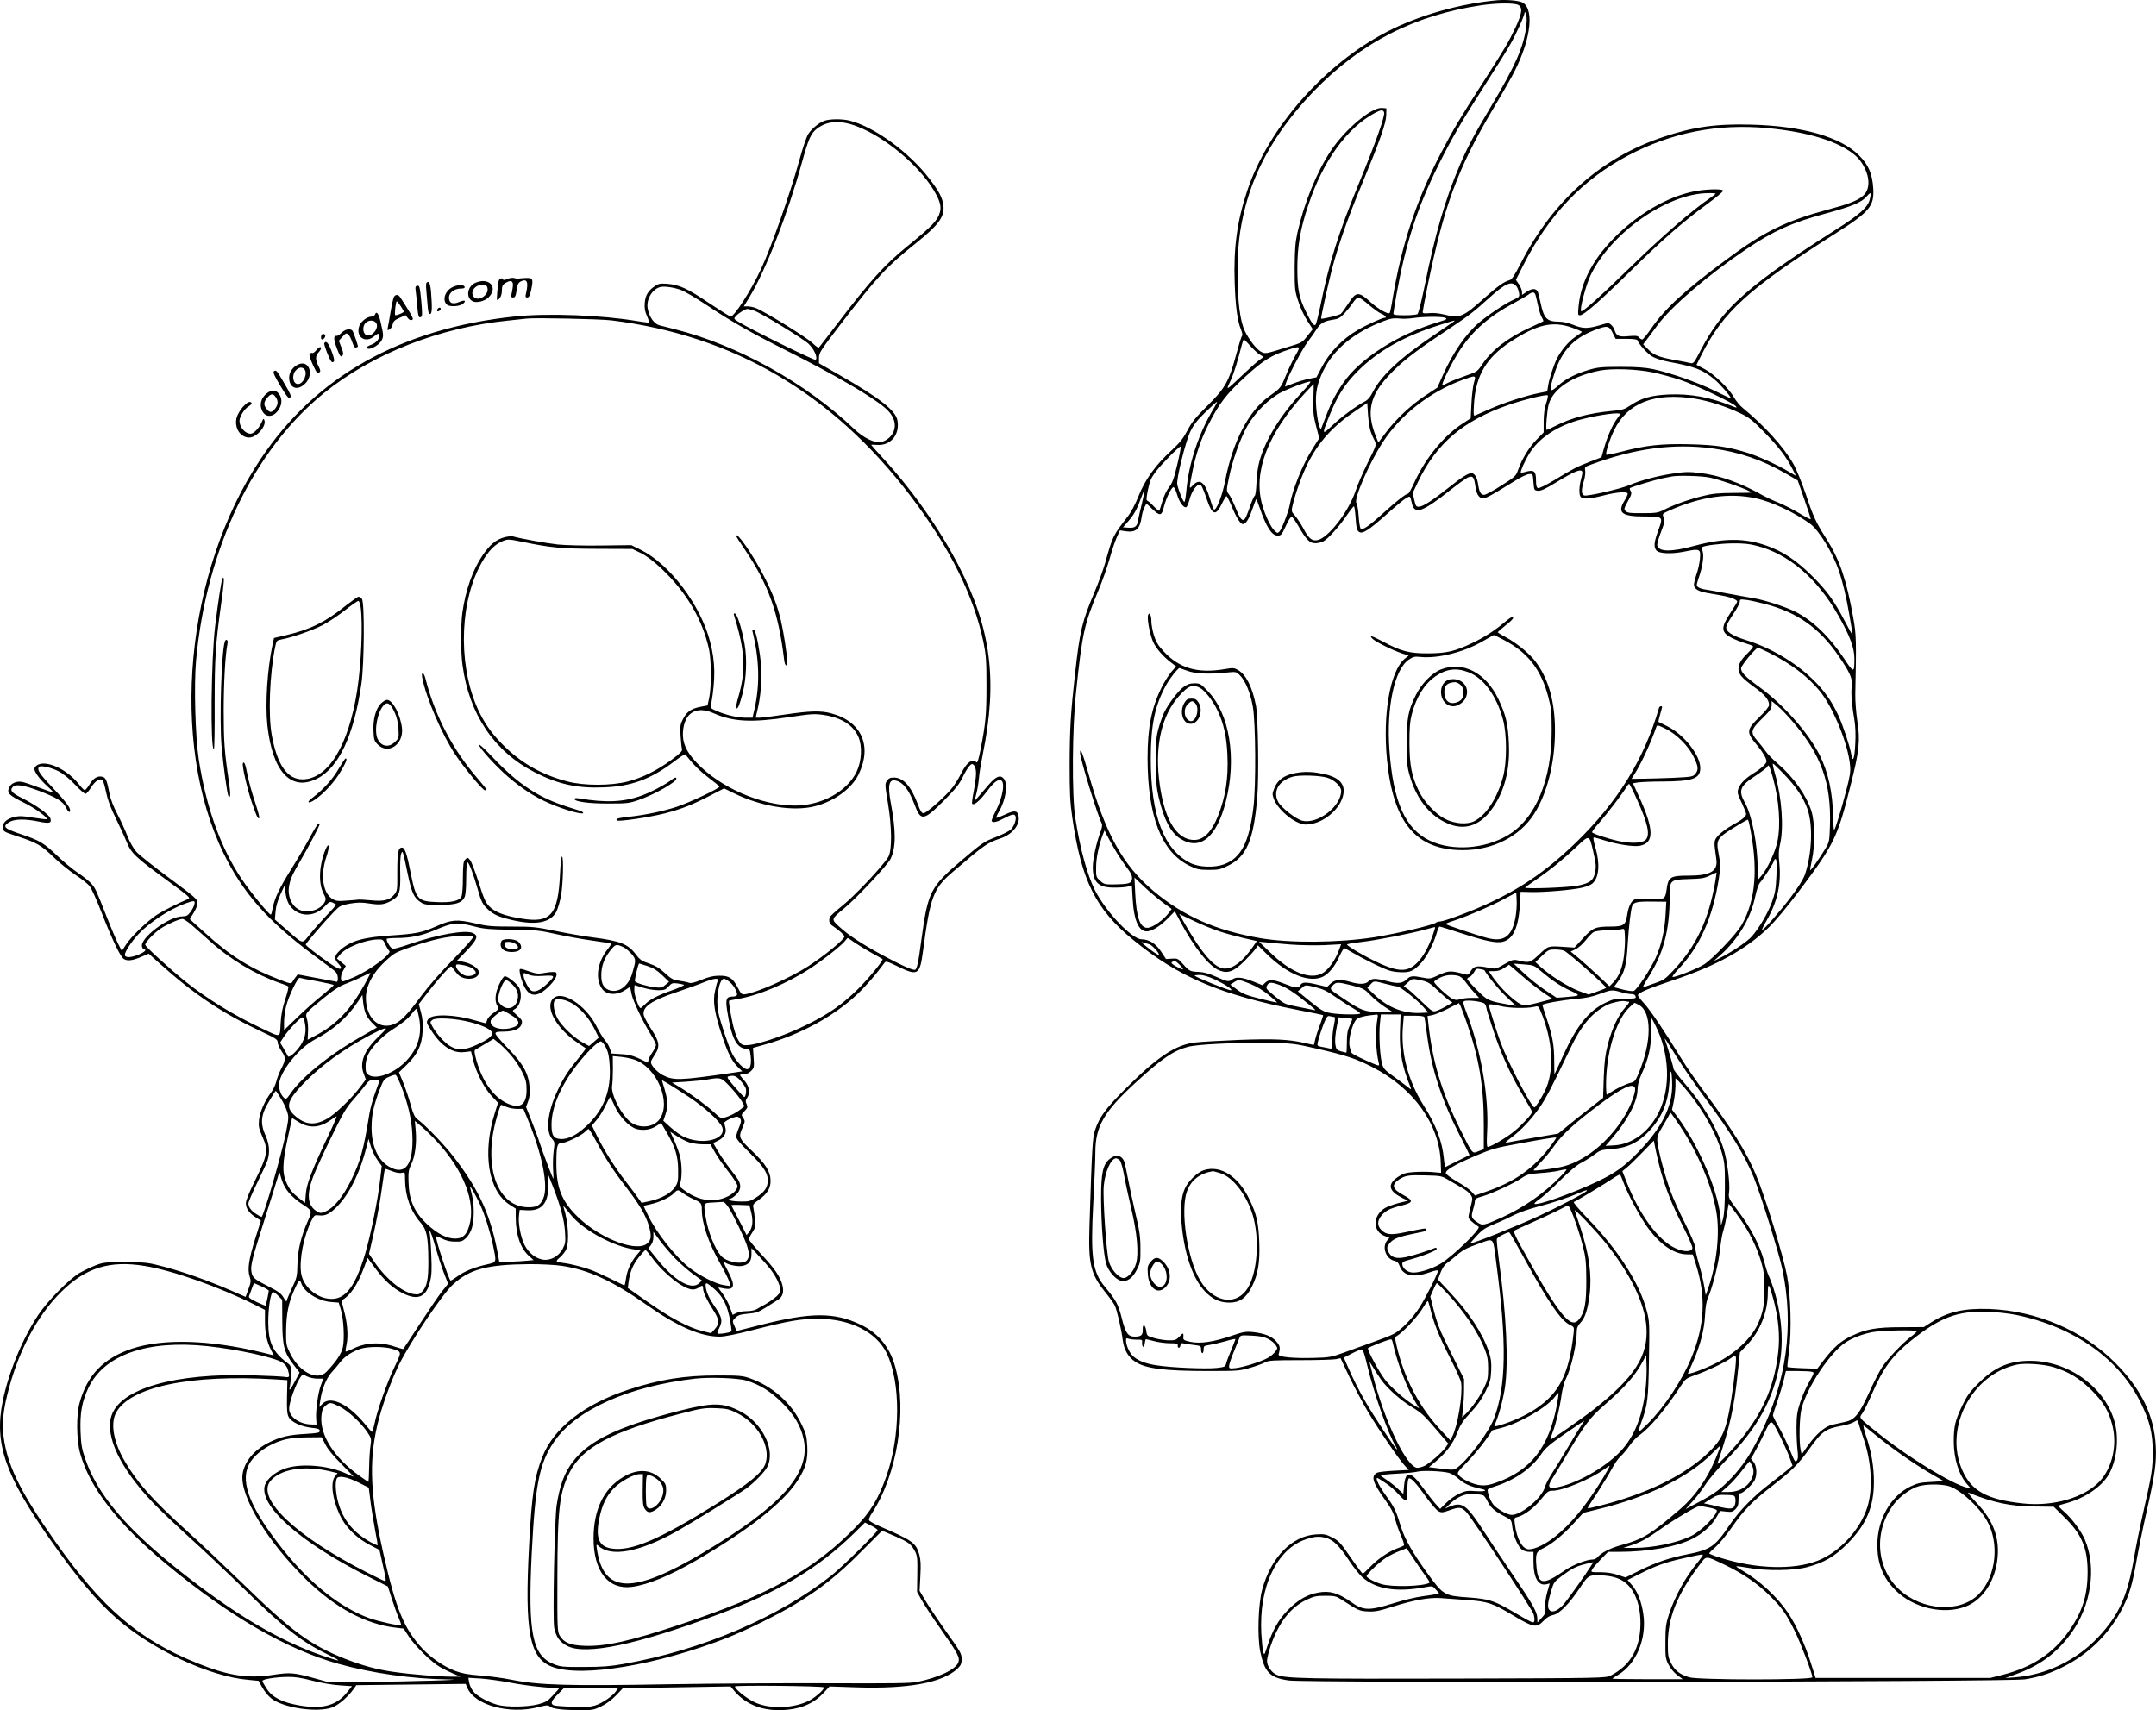 <?xml version="1.0" encoding="UTF-8"?>
<svg xmlns="http://www.w3.org/2000/svg" version="1.0" viewBox="0 0 1692.841 1342.91" preserveAspectRatio="xMidYMid meet">
  <g transform="translate(-173.953,1679.566) scale(0.1,-0.1)" fill="#000000" stroke="none">
    <path d="M13500 16794 c-290 -25 -619 -118 -865 -245 -495 -254 -939 -758 -1104 -1255 -78 -235 -107 -445 -97 -719 6 -187 22 -302 50 -369 11 -26 13 -43 6 -51 -5 -6 -25 -72 -45 -146 -56 -208 -86 -262 -225 -399 -95 -94 -124 -130 -158 -196 -34 -64 -59 -95 -126 -157 -123 -112 -206 -228 -257 -357 -24 -61 -59 -127 -83 -158 -119 -153 -121 -158 -179 -367 -14 -49 -52 -154 -85 -232 -96 -226 -114 -300 -151 -633 -35 -315 -42 -436 -43 -715 0 -225 3 -295 21 -420 71 -493 183 -718 476 -958 359 -294 683 -432 1300 -553 105 -20 192 -38 193 -40 2 -1 -10 -38 -26 -81 -17 -43 -33 -95 -37 -115 -4 -21 -9 -38 -10 -38 -2 0 -33 7 -68 15 -129 30 -243 35 -517 25 -146 -6 -301 -15 -345 -20 -158 -19 -297 -112 -555 -370 -150 -150 -198 -216 -233 -319 -19 -57 -24 -139 -43 -746 -10 -306 8 -382 123 -525 33 -41 67 -88 75 -105 17 -33 53 -189 63 -272 10 -76 42 -133 98 -170 81 -54 227 -73 573 -73 229 0 246 1 329 25 48 14 101 33 118 43 28 15 64 17 277 17 135 0 261 4 280 8 l35 8 70 -148 c39 -81 105 -205 147 -276 87 -145 245 -376 290 -423 l29 -31 -115 -6 c-63 -3 -123 -10 -134 -16 -50 -27 -36 -75 61 -210 49 -68 69 -106 82 -158 10 -37 31 -97 47 -132 16 -36 25 -68 21 -71 -5 -4 -29 -15 -56 -24 -66 -25 -155 -86 -211 -146 -26 -27 -50 -50 -55 -50 -8 0 -29 29 -134 180 -42 60 -63 81 -107 103 -49 25 -63 28 -127 24 -189 -11 -354 -180 -423 -433 -31 -113 -39 -367 -16 -484 34 -166 76 -209 225 -230 146 -20 5663 -12 5781 9 111 19 187 43 285 91 212 102 381 269 484 476 52 105 73 178 106 364 15 85 49 253 76 372 68 299 82 400 75 528 -12 241 -114 450 -320 656 -250 251 -615 407 -986 421 -202 7 -328 -22 -462 -108 l-53 -34 -175 -1 c-201 0 -280 -15 -398 -71 -80 -38 -138 -90 -216 -192 l-48 -63 -114 4 c-62 2 -116 7 -119 9 -3 3 2 57 11 120 22 154 15 438 -15 597 -31 164 -175 631 -247 800 -76 179 -190 361 -406 649 -62 83 -142 199 -178 258 -130 212 -238 372 -288 428 -29 31 -52 61 -52 66 0 20 74 52 278 120 333 111 570 241 746 411 55 53 145 160 238 284 279 371 304 421 407 831 70 276 78 355 54 509 -10 67 -17 162 -16 211 9 414 8 468 -16 600 -53 297 -107 456 -208 615 -86 135 -106 178 -166 359 -31 90 -73 194 -98 237 -75 131 -228 299 -395 436 -23 18 -54 56 -69 83 -40 71 -158 184 -232 223 l-63 33 36 72 c172 343 368 522 1053 958 270 171 307 215 299 353 -7 117 -37 187 -112 262 -144 144 -443 230 -842 241 -276 8 -458 -17 -696 -97 -486 -162 -866 -500 -1118 -992 -52 -101 -70 -128 -90 -133 -41 -11 -89 -45 -194 -138 -169 -152 -195 -162 -317 -131 -40 10 -83 14 -116 11 -40 -4 -53 -2 -53 8 0 7 18 103 40 212 128 623 235 914 508 1375 60 101 125 213 145 250 149 268 191 529 95 592 -25 16 -124 26 -198 20z m160 -37 c37 -19 31 -66 -23 -181 -55 -116 -78 -154 -262 -441 -171 -265 -225 -356 -321 -540 -194 -371 -310 -722 -380 -1145 -9 -58 -20 -108 -23 -112 -11 -13 -88 30 -144 80 -101 92 -118 91 -181 -6 -24 -37 -50 -73 -59 -81 -14 -11 -147 -43 -154 -37 -4 4 49 245 83 381 50 192 126 409 235 670 141 339 191 481 193 545 l1 55 -35 3 c-82 6 -291 -169 -403 -339 -110 -167 -208 -408 -260 -639 -17 -77 -21 -129 -22 -275 0 -172 1 -184 29 -267 15 -48 47 -116 71 -152 l42 -65 -42 -53 c-40 -52 -44 -54 -151 -86 -180 -56 -179 -55 -210 -40 -35 16 -98 96 -130 164 -38 80 -57 231 -57 454 0 211 14 336 59 515 81 320 261 626 538 913 371 384 792 599 1320 677 121 17 254 18 286 2z m61 -185 c-23 -154 -85 -294 -269 -603 -144 -242 -191 -330 -252 -474 -112 -259 -194 -544 -274 -942 -27 -130 -49 -219 -57 -224 -8 -5 -53 -9 -101 -9 -66 0 -88 3 -88 13 0 7 11 74 24 148 73 405 162 681 330 1019 107 214 175 331 366 630 87 135 178 281 202 325 49 87 107 217 109 244 0 9 5 0 11 -19 7 -23 6 -58 -1 -108z m-1114 -658 c10 -25 -64 -233 -192 -544 -167 -405 -239 -633 -310 -985 -15 -71 -31 -134 -36 -139 -12 -13 -31 12 -74 99 -56 112 -69 180 -69 345 0 172 23 308 86 495 114 345 304 607 523 724 48 25 64 26 72 5z m3008 -124 c322 -30 564 -105 692 -215 57 -48 103 -142 103 -209 0 -106 -58 -147 -300 -211 -350 -94 -517 -175 -820 -401 -324 -240 -477 -381 -585 -537 -33 -48 -65 -87 -71 -87 -6 0 -18 7 -25 16 -11 14 -26 15 -84 10 -77 -7 -94 1 -109 50 -4 12 -15 29 -26 39 -19 17 -23 17 -92 -4 -94 -27 -131 -27 -206 4 -37 15 -81 25 -111 25 -96 0 -119 24 -145 147 -8 37 -18 76 -21 85 -12 30 -44 32 -86 4 l-39 -26 0 23 c0 14 -11 40 -24 60 l-24 35 60 119 c198 390 467 671 820 857 342 181 703 252 1093 216z m805 -562 c-17 -61 -77 -116 -260 -232 -437 -278 -618 -410 -785 -567 -112 -107 -199 -224 -276 -372 -59 -114 -62 -118 -88 -112 -14 4 -62 13 -106 21 -136 24 -179 40 -223 85 l-41 41 28 36 c15 21 53 71 84 113 112 151 402 399 701 600 213 143 356 207 624 279 206 56 278 86 319 134 33 38 38 33 23 -26z m-2776 -677 c9 -10 19 -34 22 -53 6 -33 4 -34 -47 -58 -67 -31 -196 -118 -267 -178 -103 -88 -204 -234 -282 -409 l-45 -101 -92 -61 c-111 -72 -234 -187 -313 -293 l-58 -77 -21 52 c-74 187 -46 314 102 473 98 105 198 184 427 336 214 143 233 158 365 277 123 111 172 133 209 92z m151 -68 c3 -10 13 -49 21 -88 8 -38 22 -80 30 -93 9 -13 13 -26 11 -29 -3 -2 -47 -24 -99 -47 -174 -78 -304 -178 -378 -288 -41 -61 -42 -62 -133 -93 -51 -18 -111 -41 -134 -53 -23 -12 -45 -22 -47 -22 -17 0 77 189 144 288 98 146 232 261 418 359 47 25 97 54 111 64 30 24 47 24 56 2z m-1307 -81 c37 -32 82 -64 100 -71 31 -13 43 -31 21 -31 -17 0 -145 -58 -208 -95 -125 -73 -224 -177 -288 -301 l-37 -71 -60 -12 c-33 -7 -88 -23 -123 -37 l-64 -24 6 23 c16 56 129 271 172 328 27 35 59 81 72 102 27 44 58 62 126 72 41 6 57 14 90 49 22 24 52 61 67 84 15 23 35 42 43 42 9 0 46 -26 83 -58z m596 -101 c24 -9 16 -14 -49 -34 -319 -95 -623 -290 -753 -484 -72 -108 -94 -154 -167 -348 -11 -30 -33 59 -41 165 -8 109 6 182 57 287 83 169 246 303 477 389 48 19 75 23 115 19 29 -4 79 -2 112 3 74 12 223 13 249 3z m71 -30 c-6 -4 -78 -54 -161 -110 -264 -178 -411 -316 -478 -448 -17 -35 -37 -58 -59 -69 -69 -36 -182 -119 -254 -187 -86 -82 -87 -78 -23 80 62 152 116 238 215 339 161 163 369 281 655 370 119 37 117 37 105 25z m928 -48 c42 -15 77 -30 77 -33 0 -3 -23 -21 -52 -40 -51 -34 -111 -105 -143 -169 -26 -51 -63 -164 -70 -215 l-7 -44 -61 -12 c-104 -20 -282 -78 -390 -126 -56 -25 -108 -48 -116 -51 -12 -5 -13 10 -8 93 14 221 97 361 285 485 210 138 332 166 485 112z m318 -40 l24 -48 84 0 c56 0 86 -4 88 -12 11 -31 78 -105 116 -127 23 -14 80 -32 127 -41 209 -39 263 -60 356 -134 43 -34 134 -138 134 -153 0 -2 -57 24 -127 59 -137 67 -345 140 -483 170 -63 13 -128 18 -255 18 -147 0 -181 -3 -248 -23 -101 -29 -188 -73 -241 -123 -73 -66 -78 -50 -29 101 55 169 145 267 307 331 104 41 119 39 147 -18z m-2843 -105 c26 -28 59 -59 75 -68 l28 -17 -38 -28 c-21 -16 -76 -65 -123 -110 -138 -131 -136 -130 -101 -54 27 56 56 150 91 287 6 23 13 42 16 42 3 0 27 -23 52 -52z m352 -75 c-21 -38 -55 -108 -75 -158 -39 -96 -39 -96 -134 -164 -158 -113 -284 -358 -342 -661 -21 -115 -72 -242 -89 -224 -4 5 -20 48 -34 95 -36 120 -78 150 -131 93 -30 -32 -30 -31 -5 98 28 143 65 254 124 372 87 173 145 248 295 385 141 129 203 167 341 212 92 30 94 28 50 -48z m2809 -132 c57 -12 151 -38 210 -57 118 -39 418 -181 440 -208 12 -15 6 -14 -40 5 -165 66 -317 94 -487 87 -136 -6 -217 -29 -300 -85 -47 -32 -63 -37 -144 -44 -177 -17 -317 -53 -440 -115 -37 -19 -70 -34 -74 -34 -10 0 3 158 16 202 36 123 189 223 403 264 97 18 285 12 416 -15z m-1406 -78 c-8 -27 -17 -101 -20 -165 l-6 -117 -66 -43 c-146 -95 -289 -270 -376 -460 -22 -48 -44 -88 -48 -88 -17 0 -95 -61 -197 -154 -118 -107 -166 -139 -179 -118 -4 8 -11 52 -14 99 -3 47 -11 91 -17 98 -24 29 102 319 210 483 140 213 366 389 619 483 109 40 112 40 94 -18z m-1358 -85 c-162 -174 -278 -363 -325 -528 -13 -46 -23 -113 -25 -175 -2 -55 -8 -101 -14 -103 -5 -2 -21 -38 -36 -81 -14 -43 -32 -86 -39 -97 -21 -27 -39 -7 -76 87 -18 43 -41 91 -52 104 -20 26 -20 26 1 130 27 134 88 305 143 403 61 108 172 219 268 267 71 36 199 84 228 85 8 0 -25 -42 -73 -92z m97 -45 c-3 -101 0 -132 21 -213 l25 -95 -50 -79 c-80 -125 -160 -323 -183 -451 -10 -52 -62 -186 -80 -204 -13 -13 -17 -12 -36 5 -30 27 -75 120 -99 206 -72 258 43 558 335 876 37 39 68 72 69 72 1 0 0 -53 -2 -117z m1828 -33 c-13 -37 -19 -83 -20 -143 l0 -87 -54 -55 c-58 -58 -116 -151 -146 -237 -18 -51 -22 -55 -132 -125 -62 -40 -123 -73 -135 -73 -27 0 -38 20 -48 85 -7 52 -28 85 -52 85 -26 0 -77 -32 -168 -105 -128 -102 -210 -156 -241 -158 -25 -2 -28 2 -40 53 l-12 55 43 90 c145 300 352 476 706 600 117 41 300 86 311 76 4 -3 -2 -31 -12 -61z m1170 35 c111 -19 239 -60 353 -114 71 -34 96 -54 193 -153 112 -115 170 -191 218 -286 l27 -53 -53 31 c-88 53 -228 117 -312 145 -159 51 -259 67 -466 72 -223 6 -348 -8 -539 -58 -62 -16 -116 -27 -119 -24 -9 9 27 123 61 192 105 216 318 299 637 248z m-3775 -67 c-123 -201 -202 -438 -221 -661 -4 -43 -10 -80 -15 -82 -8 -5 -46 89 -56 137 -8 41 64 332 102 413 26 54 53 89 118 153 46 45 88 82 91 82 4 0 -5 -19 -19 -42z m1228 -194 c8 -23 22 -55 31 -71 14 -29 13 -33 -52 -164 -37 -74 -83 -179 -101 -234 -56 -163 -214 -365 -298 -381 -43 -8 -69 14 -113 98 -18 33 -46 75 -62 94 -30 33 -30 35 -18 86 23 97 72 232 117 323 86 171 201 298 381 418 l87 58 6 -93 c4 -51 13 -112 22 -134z m1957 140 c0 -3 -11 -20 -25 -38 -34 -45 -75 -138 -100 -226 l-21 -75 -91 -35 c-101 -39 -131 -54 -285 -148 -64 -38 -113 -62 -123 -59 -11 5 -15 21 -15 60 0 71 -15 85 -73 70 -23 -7 -44 -10 -46 -8 -6 7 29 88 65 147 78 127 226 224 419 273 135 34 295 56 295 39z m-3476 -393 c-27 -114 -39 -148 -67 -184 -19 -24 -41 -72 -51 -108 -10 -35 -21 -68 -23 -73 -3 -4 -22 10 -42 31 -20 22 -42 42 -50 45 -13 4 -12 16 2 88 14 68 25 93 59 139 42 57 184 201 198 201 4 0 -8 -63 -26 -139z m4198 124 c211 -28 393 -90 578 -197 l95 -55 52 -149 c29 -82 51 -152 50 -155 -1 -4 -41 17 -89 46 -48 29 -123 67 -165 84 -43 17 -98 43 -123 57 -176 100 -341 158 -495 176 -83 10 -118 9 -210 -5 -118 -17 -256 -54 -345 -92 -70 -29 -325 -88 -351 -80 -24 8 -25 42 -3 115 9 29 13 66 10 81 -5 26 -2 29 47 47 344 127 645 167 949 127z m-1019 -182 c3 -5 -1 -30 -9 -58 -17 -63 -18 -127 -2 -143 18 -18 73 -14 178 13 105 27 190 33 190 13 0 -7 -11 -31 -25 -53 -59 -96 -23 -125 158 -125 146 0 147 -1 107 -109 -33 -91 -37 -128 -16 -156 20 -27 117 -32 225 -10 119 24 125 21 118 -58 -3 -34 -15 -89 -27 -121 -11 -33 -20 -70 -20 -82 0 -31 33 -52 101 -64 30 -5 83 -14 119 -21 65 -11 120 -33 120 -47 0 -5 -25 -45 -55 -91 -75 -114 -73 -151 13 -195 26 -13 73 -32 105 -41 31 -9 59 -20 61 -24 3 -4 -15 -28 -40 -52 -54 -52 -74 -87 -74 -127 0 -40 27 -71 123 -141 83 -59 117 -101 117 -141 0 -13 -28 -48 -74 -93 -105 -102 -107 -120 -21 -222 44 -52 75 -105 75 -128 0 -17 -44 -58 -100 -92 -64 -39 -108 -83 -121 -122 -10 -30 -7 -42 25 -109 20 -42 36 -82 36 -90 0 -20 -33 -47 -111 -89 -39 -22 -86 -57 -106 -78 -38 -43 -38 -42 -17 -189 13 -93 -47 -128 -217 -128 -145 0 -161 -10 -174 -112 -10 -74 -20 -80 -134 -72 -69 5 -104 3 -120 -5 -27 -15 -46 -58 -56 -125 -11 -74 -29 -86 -128 -86 -121 0 -142 -9 -218 -92 l-67 -73 -63 4 c-147 10 -140 12 -213 -57 -71 -66 -78 -68 -154 -51 -53 13 -52 13 -148 -42 -40 -22 -44 -23 -108 -10 -81 16 -106 10 -129 -30 -14 -25 -22 -30 -40 -25 -117 32 -132 31 -207 -3 -69 -32 -74 -33 -128 -22 -78 16 -99 14 -123 -10 -35 -35 -72 -40 -152 -19 -93 25 -129 25 -152 0 -22 -24 -72 -26 -141 -5 -77 23 -123 20 -156 -12 l-28 -27 -72 17 c-96 23 -125 22 -138 -3 -14 -27 -35 -25 -123 10 -89 35 -123 37 -152 10 l-22 -21 -77 31 c-84 33 -131 37 -160 15 -28 -21 -39 -19 -128 21 -56 25 -95 36 -136 38 -67 2 -75 6 -126 64 -37 41 -42 43 -85 40 l-46 -3 -39 59 c-42 63 -94 95 -153 96 -75 0 -281 217 -366 385 -61 122 -116 322 -154 565 -28 177 -25 709 6 995 48 457 65 532 170 782 33 77 73 191 91 254 17 63 43 140 57 172 l26 58 44 -7 c82 -12 114 17 127 115 4 24 13 56 22 73 l15 30 50 -47 c58 -54 70 -51 88 23 15 62 59 152 74 152 7 0 20 -26 29 -58 17 -59 51 -106 71 -99 7 2 17 25 24 51 21 85 69 144 94 119 7 -7 26 -54 43 -104 45 -133 72 -140 123 -32 14 29 29 53 33 53 4 0 24 -40 44 -88 34 -82 66 -132 84 -132 23 0 45 34 72 109 16 46 31 85 33 87 2 2 14 -27 26 -64 53 -154 96 -222 142 -222 28 0 33 6 65 76 20 45 39 74 47 72 6 -3 31 -38 54 -78 58 -101 86 -130 129 -130 19 0 48 6 63 14 38 20 125 116 185 204 27 40 53 72 56 72 4 0 10 -37 13 -82 6 -94 12 -114 34 -122 27 -11 78 23 209 140 71 64 141 122 157 130 30 16 29 17 42 -41 21 -94 81 -73 310 108 59 47 121 91 136 96 35 12 43 0 54 -78 4 -32 15 -61 27 -73 32 -32 38 -29 291 127 40 25 86 47 103 48 29 2 29 2 34 -63 5 -64 6 -65 35 -68 23 -2 57 13 140 64 147 89 195 109 208 87z m1004 -48 c94 -20 323 -103 323 -117 0 -2 -64 -3 -142 -3 -115 -1 -162 -5 -238 -24 -111 -27 -227 -69 -302 -107 -49 -25 -63 -28 -170 -28 -96 -1 -120 2 -134 16 -15 15 -14 20 17 77 29 52 32 64 22 81 -7 10 -9 21 -5 23 17 11 202 66 252 76 30 6 64 13 75 15 51 10 240 5 302 -9z m-4461 -201 c-14 -54 -27 -115 -31 -135 -7 -48 -24 -61 -76 -57 l-42 3 42 48 c46 54 67 91 101 185 12 34 24 61 26 59 2 -2 -7 -48 -20 -103z m4819 39 c126 -27 303 -110 427 -200 69 -50 177 -226 226 -368 30 -89 58 -205 81 -340 27 -155 29 -165 25 -165 -1 0 -27 47 -57 104 -87 166 -143 244 -261 361 -125 123 -226 190 -356 236 -171 61 -339 60 -565 -1 -183 -50 -283 -49 -293 4 -2 10 11 57 29 103 28 73 31 89 21 115 -11 29 -11 30 46 55 245 109 470 141 677 96z m8 -373 c251 -64 476 -257 641 -548 91 -160 126 -254 126 -339 0 -114 -5 -114 -80 0 -114 172 -246 299 -383 369 -81 40 -247 94 -337 108 -41 7 -129 22 -195 35 -66 13 -141 26 -166 30 -26 3 -54 12 -64 19 -17 12 -17 16 4 78 29 87 41 165 30 202 -5 16 -6 32 -4 35 14 13 142 29 241 30 80 1 132 -4 187 -19z m62 -456 c256 -66 431 -189 582 -411 92 -134 110 -178 102 -238 -7 -52 1 -151 22 -269 7 -42 10 -114 6 -179 -5 -116 -20 -157 -31 -87 -10 61 -63 223 -102 308 -51 111 -114 200 -206 288 -139 133 -330 245 -518 303 -117 37 -165 70 -155 110 4 14 29 58 56 98 27 40 49 82 49 94 0 19 3 20 53 14 28 -4 93 -18 142 -31z m38 -385 c167 -84 299 -184 393 -297 106 -128 225 -417 240 -587 5 -49 -1 -86 -31 -200 -39 -150 -83 -296 -94 -307 -3 -4 -7 44 -8 105 -4 192 -38 347 -105 482 -89 176 -283 396 -473 535 -113 82 -145 115 -145 148 0 21 113 158 133 161 4 1 44 -18 90 -40z m179 -536 c229 -266 307 -484 296 -824 -4 -119 -5 -126 -37 -179 -45 -75 -113 -171 -118 -167 -2 2 4 37 13 78 26 114 24 296 -3 384 -40 126 -138 265 -262 372 -41 35 -86 80 -99 101 -14 20 -43 57 -64 81 -57 66 -53 85 37 174 63 61 75 79 75 106 l0 32 44 -36 c25 -20 78 -75 118 -122z m-66 -415 c95 -99 150 -180 183 -268 47 -126 39 -357 -18 -523 -13 -36 -52 -99 -111 -177 -87 -115 -219 -265 -226 -257 -2 2 16 39 41 82 82 144 112 286 95 447 -6 63 -5 99 6 143 31 131 14 368 -39 553 -13 45 -21 82 -17 82 4 0 43 -37 86 -82z m-86 -29 c49 -178 63 -371 35 -504 -17 -79 -79 -213 -124 -265 l-30 -35 -1 100 c0 180 -46 413 -99 506 -55 98 -40 134 87 216 45 30 86 61 89 69 8 23 17 5 43 -87z m-186 -361 c73 -345 53 -601 -61 -798 -42 -71 -219 -258 -293 -307 -48 -32 -239 -108 -248 -98 -3 3 15 27 39 53 172 178 276 409 324 715 15 98 15 112 0 192 -23 124 -21 127 165 240 30 18 58 33 61 34 4 1 10 -14 13 -31z m214 -405 c-5 -111 -10 -139 -36 -212 -34 -90 -98 -200 -157 -268 -35 -41 -162 -126 -255 -172 l-45 -22 52 46 c138 122 239 291 273 455 12 56 27 101 38 114 27 29 112 162 112 175 0 6 5 11 11 11 8 0 10 -36 7 -127z m-482 -59 c-53 -297 -149 -500 -331 -692 -59 -63 -74 -74 -143 -97 -42 -15 -83 -29 -90 -32 -7 -3 7 26 31 64 128 198 177 380 177 659 0 119 5 123 151 127 99 3 124 7 165 28 27 13 50 24 51 24 2 -1 -4 -37 -11 -81z m-389 -254 c-7 -124 -34 -238 -77 -335 -41 -90 -148 -253 -173 -261 -10 -3 -50 2 -87 12 l-69 18 33 45 c51 70 67 129 76 291 9 147 24 273 36 304 11 27 41 34 158 32 l109 -1 -6 -105z m-326 -317 c-12 -96 -39 -164 -83 -210 l-31 -32 -91 86 c-50 47 -119 108 -152 136 l-62 51 37 17 c21 9 56 40 80 70 23 30 52 59 64 66 12 7 60 13 107 14 47 0 96 4 110 8 25 7 25 6 28 -58 2 -36 -2 -103 -7 -148z m-3725 87 c22 -9 74 -65 74 -81 0 -10 -60 30 -115 77 -29 24 -29 25 -5 18 14 -4 34 -10 46 -14z m3257 -51 c38 -20 327 -275 327 -289 0 -4 -31 -17 -69 -30 l-68 -24 -76 28 c-79 29 -220 117 -297 186 l-45 41 52 49 c48 47 55 50 103 50 28 0 61 -5 73 -11z m-3021 -109 c17 -17 28 -33 26 -36 -3 -2 -26 8 -52 22 -35 19 -44 29 -34 35 21 14 27 11 60 -21z m2843 -55 c86 -72 146 -112 228 -150 81 -37 79 -39 -44 -49 l-67 -5 -88 58 c-49 33 -125 93 -169 135 l-80 75 80 -6 c78 -6 81 -7 140 -58z m-156 -31 c54 -47 130 -107 170 -134 l71 -48 -77 -20 c-150 -40 -155 -40 -218 8 -62 48 -131 121 -177 187 l-29 43 43 0 c30 0 54 8 78 25 19 13 36 24 38 25 2 0 47 -39 101 -86z m-294 43 c28 -49 111 -150 170 -206 l78 -74 -39 7 c-178 31 -184 33 -266 116 -43 43 -78 82 -78 88 0 6 8 13 18 16 9 3 25 20 35 37 15 28 21 31 49 25 17 -3 32 -7 33 -9z m-2111 -75 c79 -38 143 -81 119 -82 -23 0 -283 105 -283 115 0 3 18 5 41 5 27 0 69 -13 123 -38z m1902 32 c19 -4 40 -20 59 -47 16 -23 47 -61 69 -84 l39 -43 -60 0 c-33 0 -74 -5 -91 -11 -24 -8 -37 -7 -62 6 -36 19 -140 116 -140 131 0 5 20 19 43 31 42 22 90 28 143 17z m-284 -37 c49 -11 66 -21 125 -77 37 -36 79 -72 93 -81 l24 -16 -45 -26 c-25 -15 -60 -32 -78 -38 -31 -11 -33 -10 -120 73 -48 47 -99 93 -114 102 l-26 17 32 29 c36 33 33 33 109 17z m-1345 -27 c47 -19 100 -51 144 -87 38 -31 67 -58 66 -59 -2 -2 -61 11 -132 29 -108 27 -139 39 -182 72 l-53 39 28 18 c36 24 41 23 129 -12z m1062 0 c41 -11 83 -20 92 -20 21 0 151 -102 205 -162 l39 -43 -58 -3 c-132 -7 -256 40 -358 136 l-64 60 24 26 c29 31 26 31 120 6z m-817 -15 c38 -15 101 -55 158 -101 116 -92 118 -94 94 -89 -10 2 -66 13 -123 25 -100 19 -107 22 -173 76 -81 67 -82 68 -68 94 14 26 37 25 112 -5z m556 2 c85 -22 95 -27 141 -75 27 -28 77 -69 112 -92 l62 -40 -102 0 c-115 0 -141 9 -281 103 -114 76 -112 74 -87 103 26 30 39 30 155 1z m-283 -15 c52 -13 89 -31 145 -71 41 -29 103 -69 138 -89 34 -20 62 -40 62 -44 0 -12 -167 -10 -235 3 -51 9 -71 21 -157 90 l-98 80 28 24 c32 29 29 29 117 7z m2391 -37 c27 -8 63 -15 80 -15 22 0 33 -6 36 -18 5 -17 -3 -18 -81 -18 -76 1 -93 -3 -151 -30 -136 -64 -229 -180 -337 -417 -35 -77 -65 -143 -67 -144 -2 -2 -3 42 -3 99 0 123 -13 198 -59 335 -19 56 -34 104 -34 107 0 10 151 38 258 47 82 7 134 18 190 39 90 34 103 35 168 15z m-1068 -92 c6 -9 12 -23 12 -30 0 -8 24 -87 54 -176 61 -186 133 -344 235 -517 39 -65 71 -122 71 -125 0 -16 -80 -103 -139 -151 -60 -50 -186 -124 -210 -124 -8 0 -9 33 -5 113 16 280 -48 648 -164 947 -21 53 -26 77 -18 83 20 14 150 -2 164 -20z m1129 17 c10 0 1 -16 -27 -46 -54 -59 -103 -164 -136 -289 -20 -79 -27 -133 -32 -260 l-5 -160 -106 -83 c-58 -45 -138 -108 -176 -140 l-71 -58 -189 -32 c-105 -18 -201 -35 -215 -39 -17 -4 -6 9 35 39 79 60 151 136 219 231 52 73 102 170 244 467 87 184 172 285 291 345 36 18 117 35 139 29 8 -2 21 -4 29 -4z m-1268 -173 c95 -275 131 -494 131 -791 l0 -194 -41 -16 c-52 -21 -44 -30 -148 179 -142 286 -213 521 -246 821 l-7 61 39 8 c21 4 76 27 123 51 l85 43 12 -22 c6 -13 30 -76 52 -140z m1352 146 c99 -59 98 -287 -3 -530 -26 -63 -33 -72 -61 -79 -36 -7 -118 -47 -159 -75 -14 -11 -29 -19 -32 -19 -3 0 -6 35 -6 78 0 241 73 492 174 598 23 24 46 44 50 44 4 0 21 -8 37 -17z m-1086 -8 c66 -16 200 -19 257 -6 37 9 37 8 56 -38 96 -228 108 -470 31 -624 -31 -61 -73 -127 -81 -127 -24 0 -210 356 -266 510 -31 84 -92 278 -92 293 0 10 27 8 95 -8z m-969 -92 c-19 -101 -15 -260 10 -357 6 -25 5 -24 -98 21 -56 25 -108 52 -115 60 -6 8 -14 36 -18 61 -7 53 22 165 53 201 15 18 66 31 160 40 10 1 12 -7 8 -26z m176 -99 c-6 -164 17 -288 84 -449 6 -17 2 -16 -27 8 -19 15 -68 52 -110 82 -69 50 -78 60 -89 103 -16 61 -25 232 -15 316 l7 66 77 0 78 0 -5 -126z m-516 106 c7 0 7 -19 -2 -62 -8 -35 -14 -92 -14 -127 0 -60 -1 -63 -22 -58 -13 3 -40 9 -60 12 -35 7 -37 9 -32 34 10 44 36 123 56 169 17 37 23 43 41 38 12 -3 27 -6 33 -6z m708 -2 c2 -7 12 -71 21 -143 35 -267 113 -505 256 -784 44 -85 78 -154 77 -155 -2 -1 -162 -80 -189 -94 -3 -1 -9 26 -12 62 -13 139 -61 266 -161 424 -121 192 -178 411 -161 616 l7 86 79 0 c55 0 81 -4 83 -12z m-566 -13 c1 -1 -8 -24 -20 -51 -18 -38 -23 -67 -23 -131 0 -46 -2 -83 -5 -83 -3 0 -21 5 -41 10 -31 9 -38 16 -43 46 -7 36 -2 96 15 175 l10 46 52 -5 c29 -2 53 -6 55 -7z m2380 -52 c111 -221 121 -489 26 -681 -75 -153 -208 -252 -349 -260 l-69 -4 50 58 c123 143 198 285 201 379 1 43 10 79 32 127 54 118 75 211 76 331 0 59 1 107 2 107 2 0 16 -26 31 -57z m167 -248 c48 -77 149 -223 225 -325 204 -274 306 -441 380 -620 51 -124 199 -597 224 -720 94 -446 34 -884 -181 -1315 -72 -144 -132 -233 -217 -323 -85 -89 -133 -125 -261 -193 l-100 -53 54 60 c30 32 76 92 102 133 26 41 99 126 161 190 250 256 375 484 423 770 37 217 0 485 -95 696 -5 11 -18 56 -30 100 -29 114 -106 263 -200 387 -78 103 -80 107 -74 150 9 66 -14 250 -43 342 -53 168 -162 351 -313 523 -44 51 -80 98 -80 105 0 13 -51 187 -65 223 -14 35 1 14 90 -130z m-2825 66 c230 -53 308 -79 434 -144 325 -166 529 -450 538 -752 l3 -79 -45 4 c-84 9 -205 4 -243 -9 -21 -7 -54 -27 -73 -43 -60 -53 -42 -99 56 -149 l45 -22 -74 -18 c-40 -11 -89 -28 -108 -40 -98 -61 -97 -185 2 -220 l34 -13 -20 -24 c-40 -52 -6 -142 59 -157 21 -4 32 -15 41 -40 28 -78 107 -95 234 -51 43 16 67 20 67 13 0 -22 -98 -215 -145 -288 -57 -89 -146 -179 -205 -209 -25 -13 -99 -42 -165 -65 -66 -23 -167 -60 -225 -81 -97 -35 -115 -38 -230 -41 -164 -5 -286 7 -281 27 15 54 12 68 -19 103 -35 40 -92 63 -185 73 -53 5 -74 2 -167 -30 -140 -48 -244 -63 -321 -47 -50 11 -58 16 -56 34 3 39 -1 40 -30 8 -26 -27 -35 -31 -83 -30 -29 0 -80 8 -113 17 -59 17 -60 18 -65 56 -7 52 -30 61 -28 11 2 -43 -12 -55 -63 -55 -53 0 -73 29 -102 147 -27 106 -43 137 -131 243 -100 119 -115 232 -92 666 9 165 16 341 16 390 0 204 66 319 319 551 203 186 292 247 406 278 73 20 350 34 630 31 196 -3 204 -4 385 -45z m2789 -281 c2 -173 -80 -339 -264 -529 -112 -116 -183 -167 -327 -235 -191 -90 -457 -185 -489 -174 -6 2 8 17 32 33 24 15 98 81 163 146 76 76 137 127 170 143 28 14 74 43 102 64 47 36 56 39 140 45 121 9 207 50 293 142 102 110 149 224 159 385 6 117 19 105 21 -20z m126 -60 c126 -155 225 -336 267 -486 19 -69 22 -102 21 -269 0 -136 -5 -206 -16 -245 -14 -52 -15 -53 -16 -19 -6 209 -164 589 -343 828 l-40 53 13 62 c7 33 13 89 14 123 l0 62 23 -22 c13 -12 48 -51 77 -87z m-418 34 c8 -21 -20 -108 -58 -180 -113 -212 -317 -390 -506 -438 -59 -15 -224 -37 -232 -30 -1 1 23 29 54 61 32 32 82 93 113 137 60 85 156 173 349 318 175 131 264 173 280 132z m354 -301 c141 -211 250 -468 285 -673 29 -168 3 -408 -64 -600 l-19 -55 -13 75 c-7 41 -25 119 -41 172 -16 54 -29 111 -29 128 0 18 -32 94 -79 188 -44 86 -96 201 -115 255 -42 112 -93 305 -102 380 -5 49 -3 56 45 136 28 46 51 88 51 93 0 18 12 4 81 -99z m-1024 -166 c-129 -168 -275 -271 -494 -347 l-92 -32 -28 31 c-15 17 -66 52 -113 79 -47 27 -86 56 -88 65 -5 24 65 65 231 136 128 54 161 64 332 95 221 41 298 53 304 49 2 -1 -21 -36 -52 -76z m873 -190 c44 -151 87 -258 167 -417 46 -90 83 -173 81 -185 -5 -31 -66 -32 -133 -1 -135 61 -283 263 -385 523 l-32 82 33 27 c19 15 75 69 124 120 l90 93 17 -85 c10 -47 27 -118 38 -157z m-786 -38 c-128 -132 -292 -246 -461 -323 -145 -65 -152 -66 -193 -39 -48 33 -51 42 -35 98 8 26 15 58 15 69 0 17 11 25 64 39 73 22 246 102 308 145 37 25 56 30 138 36 52 3 120 12 150 19 30 8 57 12 59 10 3 -2 -17 -26 -45 -54z m491 -44 c34 -95 138 -288 198 -367 97 -129 200 -199 299 -202 l49 -1 25 -79 c80 -253 69 -476 -36 -732 -71 -174 -211 -386 -341 -516 -39 -39 -72 -68 -74 -66 -2 2 7 35 21 73 51 139 56 182 61 496 5 280 4 301 -17 380 -56 217 -224 480 -470 733 -63 65 -110 121 -103 123 19 7 254 149 308 186 28 19 53 32 56 29 3 -4 14 -29 24 -57z m-1369 13 c32 -19 80 -47 107 -62 26 -15 55 -38 64 -53 16 -24 16 -29 0 -92 -10 -36 -17 -74 -17 -83 0 -14 24 -37 79 -75 22 -15 -210 -240 -304 -294 -71 -41 -178 -73 -223 -65 -39 6 -72 36 -72 67 0 13 12 21 43 29 98 25 227 75 227 88 0 10 -6 12 -17 7 -62 -25 -167 -58 -222 -70 -80 -17 -121 -4 -141 44 -12 29 -11 35 7 59 26 36 61 52 163 74 47 10 95 20 108 23 12 3 22 10 22 16 0 13 -14 11 -165 -21 -113 -24 -151 -21 -189 17 -34 33 -33 73 0 113 34 40 68 57 157 79 94 23 98 39 17 82 -89 47 -99 81 -34 124 47 30 75 35 205 31 124 -3 126 -3 185 -38z m1079 -87 c-20 -18 -237 -131 -367 -191 -172 -80 -536 -226 -544 -217 -1 1 21 27 50 58 43 47 66 63 141 94 50 20 119 52 155 71 36 18 117 47 180 63 117 30 251 75 331 110 49 22 69 26 54 12z m1214 -226 c68 -97 125 -215 157 -321 22 -73 27 -111 28 -209 1 -134 -11 -197 -55 -292 -53 -111 -179 -228 -329 -303 -99 -49 -224 -94 -217 -78 3 7 22 49 41 93 56 128 87 248 93 360 3 68 11 114 24 142 30 67 75 239 88 333 18 138 18 143 34 200 9 30 21 89 27 130 l13 74 23 -29 c14 -17 46 -62 73 -100z m-1340 88 c31 -67 75 -196 99 -293 23 -92 26 -125 27 -270 0 -177 -13 -249 -56 -303 -67 -86 -158 29 -463 582 -32 57 -54 107 -49 111 4 4 64 32 134 63 69 30 161 73 205 95 43 23 82 41 85 42 3 0 11 -12 18 -27z m274 -263 c198 -246 311 -477 324 -665 16 -224 -93 -395 -413 -646 -88 -69 -335 -241 -340 -237 -2 2 5 27 16 55 28 73 57 196 70 292 7 48 21 104 35 130 41 82 85 273 85 372 0 27 8 46 30 69 35 38 56 101 71 219 19 153 -4 319 -72 526 -22 66 -43 127 -45 135 -8 23 163 -155 239 -250z m-638 -121 c191 -348 289 -492 361 -527 34 -16 34 -17 29 -66 -36 -321 -112 -471 -302 -596 -74 -49 -178 -96 -271 -124 -51 -15 -53 -14 -46 2 32 71 65 195 80 292 29 197 11 580 -47 997 -11 84 -19 160 -17 169 2 13 74 52 98 53 3 0 55 -90 115 -200z m-216 -49 c82 -615 77 -959 -19 -1213 -40 -106 -205 -326 -289 -386 -26 -19 -33 -19 -125 -8 l-97 12 54 45 c81 68 136 141 169 227 25 63 44 92 104 156 52 56 86 103 116 164 38 76 43 96 46 167 3 63 -1 95 -18 146 -48 145 -158 312 -308 470 l-92 98 21 56 c13 33 32 62 48 72 14 10 51 39 81 65 44 38 78 56 165 87 131 46 115 63 144 -158z m-390 -226 c137 -146 246 -309 298 -442 21 -53 27 -84 27 -152 0 -74 -4 -93 -31 -150 -31 -67 -101 -166 -148 -210 l-26 -24 8 69 c4 39 8 107 8 151 l0 81 -97 194 c-98 198 -113 234 -148 374 l-20 80 23 52 c12 29 25 53 29 53 3 0 38 -34 77 -76z m2566 -55 c39 -146 51 -280 37 -409 -28 -248 -106 -443 -262 -647 -70 -93 -224 -256 -215 -228 99 293 131 438 160 720 l16 151 57 60 c102 107 162 258 162 408 1 87 10 75 45 -55z m-2696 -66 c26 -113 69 -220 153 -384 47 -92 88 -182 90 -200 14 -91 -27 -341 -69 -422 l-16 -31 -64 68 c-177 187 -296 411 -358 676 -14 60 -14 66 2 75 44 25 153 141 194 204 24 39 46 71 49 71 3 0 11 -26 19 -57z m4598 -52 c457 -93 814 -346 984 -696 68 -140 91 -233 91 -375 1 -135 -7 -184 -72 -470 -27 -118 -61 -285 -75 -370 -51 -297 -118 -446 -278 -617 -170 -183 -412 -300 -654 -318 l-78 -6 80 29 c188 67 320 164 433 317 161 219 206 520 111 742 -29 67 -101 164 -161 217 -29 25 -50 47 -47 49 2 2 32 11 67 20 141 39 272 127 329 224 61 105 82 277 48 406 -71 275 -361 487 -664 487 -167 0 -280 -49 -407 -176 -68 -67 -89 -96 -127 -175 -56 -117 -67 -164 -67 -281 0 -139 41 -268 109 -342 l26 -29 -30 7 c-115 26 -462 238 -690 421 -170 136 -160 123 -131 165 13 19 48 91 78 160 83 191 156 291 302 408 229 184 368 236 607 227 63 -2 161 -13 216 -24z m-777 -129 c0 -4 -21 -24 -48 -44 -67 -51 -182 -173 -225 -238 -20 -30 -66 -120 -102 -200 -77 -169 -112 -213 -186 -229 -27 -6 -72 -16 -99 -22 -61 -13 -127 -70 -197 -167 l-47 -67 -8 35 c-14 63 -10 261 7 325 44 171 226 443 348 521 52 34 130 64 207 79 71 14 350 20 350 7z m-5093 -60 c24 -12 50 -34 59 -48 16 -24 16 -27 -3 -52 -11 -15 -37 -37 -59 -49 -51 -29 -186 -72 -252 -80 -49 -5 -52 -4 -52 16 0 12 16 61 36 109 20 48 40 98 45 111 9 23 12 23 97 19 64 -3 98 -10 129 -26z m-1030 -6 c40 1 43 0 40 -25 -1 -14 3 -28 8 -31 6 -3 11 10 13 28 2 17 6 32 9 32 3 0 33 -7 67 -16 33 -9 89 -16 123 -16 52 0 62 -3 60 -17 -3 -24 18 -25 21 0 3 17 8 20 30 15 15 -3 51 -9 80 -12 49 -6 52 -8 52 -35 0 -16 5 -29 10 -29 6 0 10 13 10 29 0 27 3 29 47 36 26 4 82 17 125 29 43 13 78 20 78 17 0 -4 -15 -42 -33 -86 -19 -44 -37 -92 -40 -107 -6 -24 -12 -27 -74 -34 -88 -9 -352 2 -468 20 -97 14 -163 42 -198 82 -25 29 -45 78 -46 112 -1 20 2 22 22 15 12 -4 41 -7 64 -7z m2008 -23 c33 -153 113 -364 181 -472 l27 -44 -32 19 c-76 44 -195 149 -241 212 -46 62 -130 217 -130 240 0 8 154 68 182 71 4 1 10 -11 13 -26z m-201 -176 c50 -214 168 -550 223 -635 8 -13 13 -26 10 -28 -5 -5 -188 273 -244 371 -52 90 -98 180 -139 275 l-33 75 62 32 c34 18 69 32 77 32 11 1 23 -32 44 -122z m2186 -190 c-25 -216 -88 -372 -197 -488 -124 -131 -355 -260 -512 -285 -56 -9 -62 12 -22 73 17 27 70 113 117 193 139 232 178 284 288 380 168 146 247 236 307 350 l24 45 3 -85 c2 -47 -2 -129 -8 -183z m710 236 c0 -60 -32 -304 -55 -417 -32 -162 -64 -223 -165 -320 -184 -175 -475 -318 -838 -411 -57 -15 -105 -25 -107 -23 -2 2 32 56 75 120 42 65 94 150 115 189 21 40 52 85 70 100 18 16 49 53 70 84 21 30 55 66 77 81 84 59 207 206 332 397 28 45 38 51 112 77 85 29 231 99 274 131 34 25 40 24 40 -8z m-2785 -163 c50 -69 149 -157 235 -210 85 -52 97 -63 208 -193 l83 -97 -21 -30 c-29 -41 -127 -126 -166 -145 -17 -8 -42 -15 -55 -15 -84 0 -262 372 -354 740 -9 36 -18 74 -21 85 -3 11 8 -4 24 -32 17 -29 47 -75 67 -103z m5280 100 c121 -38 202 -87 296 -180 93 -92 135 -163 164 -275 40 -156 0 -333 -98 -440 -120 -129 -366 -201 -603 -175 -282 30 -406 98 -477 261 -146 330 72 752 428 829 64 14 212 4 290 -20z m-1899 -36 c20 -5 19 -9 -21 -80 -24 -41 -56 -114 -71 -161 -24 -73 -28 -104 -29 -197 0 -61 4 -140 8 -176 6 -49 5 -70 -5 -83 -12 -17 -18 -8 -53 79 -22 54 -61 136 -87 181 -27 46 -48 88 -48 94 0 5 15 54 34 107 18 53 41 130 51 170 l17 72 92 0 c50 0 100 -3 112 -6z m-2001 -255 c-62 -335 -205 -520 -476 -615 -57 -20 -86 -25 -125 -21 -56 6 -138 43 -168 76 -19 21 -19 21 66 109 46 48 110 124 140 167 l56 80 69 18 c144 37 356 160 420 243 14 19 27 33 29 31 3 -2 -3 -42 -11 -88z m2404 -262 c66 -187 78 -404 32 -547 -57 -179 -217 -351 -388 -419 -191 -75 -488 -66 -770 24 -46 14 -83 29 -83 33 0 4 24 28 53 53 29 26 86 95 127 155 92 132 161 203 310 318 153 118 209 173 290 286 105 147 131 166 261 190 37 6 79 20 95 29 29 18 29 18 36 -8 4 -14 20 -66 37 -114z m-2217 91 c-16 -24 -62 -99 -102 -168 -41 -69 -95 -158 -122 -199 -26 -40 -53 -91 -58 -112 -23 -84 -183 -219 -260 -219 -32 0 -96 34 -137 72 -26 26 -53 88 -53 126 0 4 26 16 58 26 157 50 289 142 367 259 28 41 66 74 182 154 82 56 149 102 151 102 2 1 -10 -18 -26 -41z m1568 -88 c26 -52 58 -124 71 -159 l23 -64 -35 -30 c-19 -16 -79 -63 -134 -105 -134 -101 -247 -217 -325 -331 -114 -170 -151 -195 -335 -231 -145 -29 -237 -61 -371 -126 l-111 -55 -61 20 c-41 14 -87 21 -137 21 -74 0 -76 0 -64 22 6 12 37 48 68 80 l57 58 89 0 c223 0 445 39 568 100 82 40 154 104 192 169 l30 52 48 -5 c42 -5 52 -2 73 19 19 19 24 35 24 75 0 38 4 50 15 50 20 0 93 67 111 101 21 42 18 111 -7 144 l-22 27 22 36 c12 21 47 88 78 151 64 133 55 134 133 -19z m780 -10 c127 -101 302 -222 424 -290 l78 -45 -100 -6 c-86 -4 -109 -10 -165 -37 -154 -76 -257 -259 -257 -457 0 -149 44 -259 143 -357 140 -139 375 -194 549 -128 126 47 223 184 248 351 26 178 -23 320 -164 467 -44 47 -72 82 -61 77 196 -79 327 -107 515 -109 l155 -2 86 -85 c132 -128 179 -239 180 -420 1 -184 -39 -316 -142 -464 -123 -179 -293 -292 -527 -351 l-95 -24 -686 0 -686 0 -34 108 c-47 151 -115 301 -181 401 -83 125 -224 256 -363 336 -26 15 -46 29 -44 31 2 3 46 -3 98 -12 137 -25 350 -22 454 5 138 36 218 83 320 185 148 149 208 288 208 486 0 121 -20 239 -63 364 -16 48 -24 84 -17 78 7 -5 64 -51 127 -102z m-1289 -156 c-70 -166 -161 -297 -280 -399 -225 -194 -293 -236 -455 -280 -93 -25 -163 -61 -195 -99 -8 -9 -24 -16 -36 -16 -47 0 -155 -42 -215 -83 -178 -123 -214 -118 -227 31 -8 98 -2 114 53 140 71 35 154 103 239 195 l76 83 117 29 c392 95 712 252 897 440 33 33 61 60 63 59 2 -1 -15 -46 -37 -100z m285 -56 c21 -40 13 -89 -22 -135 -35 -46 -95 -73 -164 -73 l-55 0 51 45 c28 24 77 78 109 120 32 41 59 75 61 75 2 0 11 -14 20 -32z m-1171 -100 c-127 -208 -248 -357 -370 -454 -78 -63 -161 -104 -211 -104 -50 0 -95 80 -110 196 -6 50 -6 51 22 58 51 12 132 74 185 141 48 59 56 65 90 65 80 0 302 93 405 169 21 16 40 28 42 26 2 -2 -22 -45 -53 -97z m-1212 43 c21 -5 56 -26 81 -49 40 -37 95 -61 174 -77 59 -12 33 -24 -42 -18 -64 5 -80 3 -129 -20 -31 -14 -77 -47 -103 -73 l-47 -47 -36 40 c-20 22 -63 78 -97 124 -98 136 -139 141 -150 18 l-6 -64 -45 42 c-25 24 -65 55 -89 70 -24 16 -44 31 -44 34 0 3 57 9 128 13 70 3 143 11 162 16 38 10 182 5 243 -9z m-494 -81 c33 -21 79 -62 104 -91 25 -29 50 -48 56 -45 6 4 11 40 11 86 0 47 4 82 11 86 16 9 57 -35 136 -146 38 -52 80 -101 95 -110 26 -14 33 -13 93 8 72 26 90 24 128 -16 46 -49 516 -762 528 -802 6 -21 9 -46 5 -55 -7 -18 -11 -16 -191 89 -126 73 -172 87 -325 98 -190 13 -198 18 -321 187 -117 162 -180 272 -209 366 -41 132 -51 153 -115 242 -57 79 -89 143 -71 143 4 0 33 -18 65 -40z m4411 -21 c87 -19 242 -156 310 -274 101 -176 73 -437 -62 -576 -146 -150 -443 -134 -626 35 -184 170 -202 463 -41 672 49 63 132 122 196 140 60 16 157 17 223 3z m-3645 -75 c8 -3 24 -25 35 -49 23 -48 59 -79 136 -118 51 -26 51 -26 58 -84 8 -69 45 -154 77 -177 13 -9 38 -16 56 -16 l33 0 0 -80 c0 -126 39 -191 104 -174 l24 6 -20 -69 c-12 -42 -18 -87 -15 -117 4 -45 1 -52 -29 -85 l-33 -36 -1 33 c0 48 -37 114 -189 337 -75 110 -174 259 -220 330 -146 226 -178 251 -279 210 l-37 -15 48 45 c58 53 122 77 190 69 26 -2 54 -7 62 -10z m1980 -25 c3 -14 1 -38 -4 -52 -12 -32 -32 -34 -124 -13 -34 8 -75 18 -91 21 l-28 6 53 34 c49 31 60 34 121 32 64 -2 68 -3 73 -28z m-209 -71 c36 -6 64 -17 64 -23 0 -38 -121 -160 -197 -198 -110 -56 -306 -97 -458 -96 l-80 0 55 18 c82 26 133 55 259 144 105 73 264 166 285 167 5 0 37 -5 72 -12z m-3003 -239 c55 -15 101 -60 177 -174 37 -56 85 -116 106 -134 107 -94 266 -120 491 -79 61 11 61 11 86 -18 l26 -29 -22 -6 c-12 -4 -61 -12 -109 -18 -48 -6 -145 -29 -215 -51 -204 -64 -248 -63 -345 6 -102 72 -168 91 -259 74 -87 -16 -158 -57 -234 -134 -76 -76 -124 -161 -166 -291 -22 -67 -23 -69 -31 -40 -5 17 -11 82 -15 145 -9 181 18 343 81 475 64 136 159 228 271 264 69 23 105 25 158 10z m788 -310 c16 -21 26 -40 22 -42 -46 -28 -291 -35 -374 -11 -56 16 -119 50 -119 63 0 16 100 111 151 144 30 19 79 43 109 54 l54 21 64 -96 c35 -53 77 -113 93 -133z m2169 175 c0 -3 -17 -27 -38 -53 -97 -116 -181 -268 -228 -411 -24 -75 -28 -101 -28 -215 -1 -120 1 -134 24 -180 15 -29 43 -63 68 -82 l44 -33 -276 0 c-152 0 -276 2 -276 4 0 2 19 15 43 29 145 85 229 289 199 482 -15 98 -45 173 -88 223 l-35 41 93 47 c131 66 204 92 348 124 140 31 150 33 150 24z m170 -75 c144 -69 260 -148 356 -244 95 -94 128 -140 193 -272 48 -96 141 -340 141 -368 0 -22 -892 -22 -967 0 -72 21 -113 53 -142 110 -23 44 -26 61 -26 155 1 207 75 390 253 623 51 68 41 68 192 -4z m-1037 8 c-53 -85 -206 -300 -235 -329 -46 -46 -86 -59 -105 -32 -15 21 -11 57 18 154 18 60 24 68 82 111 81 60 114 76 184 93 32 8 59 15 61 15 2 1 -1 -5 -5 -12z m213 -121 c103 -47 164 -175 164 -346 0 -195 -78 -332 -233 -411 -38 -20 -62 -21 -1216 -24 -1162 -3 -1337 0 -1406 29 -43 18 -78 70 -77 112 1 19 13 69 27 111 62 184 156 306 282 366 59 28 78 32 149 32 74 0 85 -3 130 -32 129 -84 137 -88 204 -91 55 -3 86 3 194 37 159 51 287 74 375 68 36 -3 129 -10 206 -15 168 -12 202 -23 375 -127 151 -90 175 -94 230 -36 24 26 49 40 75 45 50 10 127 89 210 214 68 102 69 103 190 96 44 -3 88 -13 121 -28z M15077 15299 c-205 -30 -439 -156 -634 -342 -187 -179 -291 -370 -309 -568 -6 -62 -5 -69 11 -69 30 0 150 105 400 350 248 244 411 386 609 531 63 46 115 90 115 97 1 14 -98 15 -192 1z m133 -24 c0 -2 -21 -19 -47 -37 -138 -94 -373 -298 -606 -525 -256 -249 -392 -371 -403 -361 -13 13 37 202 73 279 158 333 600 644 921 648 34 1 62 -1 62 -4z M10754 11966 c-10 -27 14 -154 40 -212 24 -52 83 -119 146 -165 l34 -26 -38 -44 c-20 -24 -55 -79 -76 -122 -79 -158 -110 -314 -110 -556 1 -456 109 -735 326 -842 60 -30 76 -33 153 -34 78 0 93 3 153 33 146 71 200 199 229 532 14 163 7 636 -10 725 -29 146 -77 242 -140 279 -31 18 -39 19 -109 7 -209 -35 -353 7 -475 139 -44 47 -61 75 -77 126 -11 36 -20 85 -20 108 0 50 -15 80 -26 52z m306 -437 c62 -24 170 -29 305 -15 80 8 80 8 109 -20 44 -44 83 -138 102 -244 23 -123 26 -628 5 -795 -33 -273 -97 -396 -230 -446 -76 -28 -195 -24 -263 9 -210 103 -313 374 -313 822 1 266 32 415 121 577 29 53 93 133 105 133 2 0 29 -10 59 -21z M11032 11401 c-42 -31 -114 -126 -151 -198 -11 -23 -31 -77 -43 -120 -20 -69 -23 -99 -22 -268 0 -157 4 -206 21 -280 42 -177 94 -277 170 -325 155 -98 286 9 358 294 86 341 29 690 -144 867 -53 55 -60 59 -102 59 -35 0 -56 -7 -87 -29z m128 -6 c40 -21 103 -101 140 -180 48 -101 71 -204 77 -351 8 -181 -15 -326 -73 -473 -50 -127 -113 -191 -187 -191 -145 0 -244 174 -278 487 -29 271 27 498 159 644 73 81 105 93 162 64z M11040 11278 c-44 -72 -12 -172 53 -166 62 6 96 104 58 166 -17 26 -27 32 -56 32 -29 0 -39 -6 -55 -32z m84 -4 c39 -39 6 -155 -41 -140 -45 14 -56 94 -18 131 28 29 38 31 59 9z M13559 11914 c-86 -72 -169 -125 -260 -168 -139 -66 -202 -80 -349 -81 -145 0 -208 16 -349 91 -91 48 -114 55 -86 25 20 -23 158 -91 232 -116 l53 -17 -31 -25 c-115 -97 -174 -435 -139 -794 49 -496 228 -709 596 -709 235 0 445 106 559 284 111 174 172 439 163 706 -8 207 -58 368 -155 495 -48 62 -148 143 -230 187 -35 18 -63 36 -63 39 0 3 27 27 60 53 56 44 73 66 51 66 -5 0 -29 -16 -52 -36z m-11 -144 c187 -97 292 -232 349 -449 22 -83 26 -118 26 -256 2 -392 -126 -698 -344 -828 -184 -109 -435 -126 -612 -43 -194 92 -289 305 -318 712 -24 338 39 631 151 709 35 24 46 27 92 22 139 -14 344 38 491 124 45 26 84 48 85 48 2 1 38 -17 80 -39z M13053 11539 c-69 -27 -154 -113 -198 -204 -59 -119 -70 -178 -70 -375 0 -153 3 -185 23 -255 46 -160 133 -283 246 -349 156 -93 294 -62 402 90 96 135 140 302 131 508 -6 155 -24 229 -82 351 -100 209 -277 301 -452 234z m214 -21 c120 -44 224 -186 274 -374 31 -114 31 -336 0 -449 -45 -166 -131 -299 -225 -347 -57 -29 -152 -22 -230 17 -73 37 -164 133 -205 217 -57 115 -74 204 -75 378 0 120 4 171 18 225 36 138 99 239 185 299 85 59 163 70 258 34z M13134 11462 c-117 -12 -101 -212 17 -212 33 0 78 28 94 60 42 80 -18 162 -111 152z m73 -44 c15 -14 23 -33 23 -55 0 -48 -14 -70 -54 -83 -58 -19 -96 14 -96 82 0 52 23 73 84 77 11 0 30 -9 43 -21z M14766 11238 c-116 -402 -323 -738 -652 -1058 -275 -267 -533 -429 -910 -570 -73 -28 -143 -50 -156 -50 -13 0 -28 -4 -33 -9 -21 -19 -305 -86 -485 -115 -284 -44 -662 -47 -895 -7 -349 60 -602 172 -838 370 -240 200 -381 456 -513 929 -43 153 -64 205 -64 155 0 -43 139 -495 170 -553 6 -12 3 -34 -11 -70 -31 -83 -59 -210 -59 -273 0 -117 43 -160 160 -161 36 -1 83 2 106 6 l41 8 6 -103 c10 -178 52 -265 122 -254 42 7 105 49 164 111 l45 46 43 -81 c109 -204 229 -355 308 -384 66 -26 113 -8 195 73 37 37 76 80 87 96 l20 28 71 -70 c162 -158 332 -226 438 -176 47 23 96 82 130 159 16 35 33 65 38 65 4 0 34 -16 66 -35 32 -19 111 -61 175 -92 101 -48 128 -57 190 -61 85 -5 112 6 174 73 45 49 101 159 123 239 7 25 16 46 21 46 5 0 86 -25 178 -55 187 -60 264 -76 316 -65 85 20 127 113 138 309 l4 84 78 -2 c109 -3 336 17 408 35 32 8 68 22 78 32 52 46 61 152 24 281 -15 51 -20 81 -13 81 6 0 45 -11 86 -24 97 -31 226 -51 274 -42 116 22 114 127 -7 391 l-46 100 42 7 c23 3 108 7 188 7 240 1 299 22 299 106 0 100 -127 262 -258 327 -37 18 -69 34 -70 35 -2 1 3 26 12 56 9 30 16 58 16 61 0 11 -21 6 -24 -6z m52 -165 c84 -42 175 -131 217 -215 40 -80 43 -106 16 -139 -18 -22 -28 -24 -173 -31 -84 -3 -192 -7 -241 -7 l-87 -1 24 38 c54 86 129 248 171 370 6 16 8 16 73 -15z m-224 -558 c85 -189 104 -277 66 -315 -26 -26 -114 -29 -210 -9 -87 19 -210 60 -210 70 0 6 26 41 59 77 62 71 181 227 209 274 9 15 19 28 23 28 4 0 32 -56 63 -125z m-4101 -390 c22 -38 62 -99 89 -135 38 -49 48 -71 46 -95 -4 -36 -23 -42 -140 -44 -72 -1 -80 1 -110 28 -32 29 -33 32 -32 108 0 72 22 175 54 258 l12 30 20 -40 c11 -22 38 -71 61 -110z m3756 -15 c24 -99 25 -129 10 -183 -12 -46 -43 -67 -123 -84 -73 -17 -436 -30 -421 -16 6 5 48 36 95 68 108 74 203 152 310 253 100 94 98 95 129 -38z m-3382 -399 l72 -53 -21 -29 c-43 -58 -129 -118 -169 -119 -58 0 -86 78 -96 270 l-6 125 74 -70 c41 -39 106 -94 146 -124z m2773 -111 c-27 -158 -90 -205 -225 -169 -81 21 -325 103 -325 109 0 3 33 17 73 29 103 34 287 113 392 170 l90 48 3 -61 c2 -33 -2 -90 -8 -126z m-2325 -118 c50 -17 136 -40 192 -53 l101 -23 -31 -45 c-77 -112 -153 -171 -220 -171 -79 0 -180 115 -326 372 l-32 57 113 -54 c62 -30 154 -67 203 -83z m1676 -24 c-34 -98 -75 -172 -122 -220 -72 -73 -139 -76 -282 -14 -107 47 -281 147 -270 156 4 4 55 12 113 19 112 12 402 69 510 100 36 10 66 18 68 16 1 -1 -6 -26 -17 -57z m-1121 -79 c74 -6 195 -8 268 -5 l132 7 -20 -53 c-26 -70 -75 -139 -118 -169 -93 -63 -251 -5 -413 152 l-94 90 55 -5 c30 -4 116 -11 190 -17z M11940 10730 c-108 -14 -168 -53 -196 -127 -16 -40 -16 -46 0 -88 22 -56 104 -138 174 -172 43 -21 62 -25 102 -20 134 16 269 147 270 263 0 66 -52 110 -155 132 -75 16 -134 20 -195 12z m224 -42 c53 -17 106 -68 106 -102 0 -123 -185 -265 -306 -235 -50 13 -166 104 -189 149 -43 83 6 166 115 197 54 15 216 10 274 -9z M10451 7694 c-52 -43 -66 -111 -66 -309 1 -211 19 -443 40 -513 18 -60 76 -126 119 -134 46 -9 88 21 121 86 28 56 30 66 29 170 0 93 -7 139 -42 286 -22 96 -48 216 -57 265 -9 50 -21 105 -26 123 -18 57 -68 68 -118 26z m82 -11 c8 -10 23 -61 32 -113 9 -52 35 -171 57 -265 46 -192 60 -352 38 -429 -16 -59 -64 -116 -97 -116 -40 0 -98 65 -117 130 -20 71 -49 503 -40 595 11 113 57 215 97 215 8 0 21 -8 30 -17z M11192 7607 c-51 -16 -126 -89 -150 -146 -30 -68 -37 -169 -22 -303 24 -225 88 -403 177 -499 60 -65 119 -92 196 -92 80 0 130 35 175 123 49 98 65 190 59 350 -6 153 -20 219 -76 335 -87 184 -228 274 -359 232z m127 -23 c107 -31 225 -193 266 -364 47 -197 19 -452 -61 -557 -94 -124 -262 -87 -361 78 -102 171 -158 554 -103 702 32 86 99 138 201 156 3 1 29 -6 58 -15z M10775 6888 c-24 -29 -27 -38 -23 -95 6 -103 68 -160 126 -116 63 47 62 145 -3 210 -41 41 -66 42 -100 1z m85 -18 c62 -62 49 -186 -18 -178 -33 4 -72 59 -72 102 0 37 34 96 55 96 8 0 24 -9 35 -20z M8212 15847 c-44 -16 -98 -61 -127 -105 -13 -21 -44 -111 -69 -204 -71 -259 -221 -685 -301 -855 -81 -173 -210 -373 -239 -373 -6 0 -80 47 -166 104 -173 117 -235 145 -330 153 -57 4 -69 2 -99 -18 -53 -37 -74 -72 -79 -132 -3 -41 1 -66 17 -102 12 -26 19 -50 17 -52 -2 -2 -44 3 -92 11 -272 47 -702 64 -959 37 -895 -94 -1566 -469 -2000 -1121 -591 -885 -716 -2223 -290 -3095 151 -310 347 -532 706 -799 75 -55 148 -110 162 -121 18 -14 27 -31 29 -55 1 -19 -2 -34 -7 -34 -6 1 -77 14 -159 30 l-149 28 -16 -21 c-9 -11 -21 -28 -26 -38 -10 -16 -18 -14 -103 19 -229 88 -385 186 -586 369 -61 55 -113 102 -115 104 -2 1 11 23 28 49 18 28 31 60 31 79 0 30 -14 42 -220 195 -121 89 -238 183 -260 207 -23 27 -52 77 -70 124 -17 44 -52 121 -79 172 -28 53 -54 119 -60 153 -22 113 -30 133 -57 140 -38 10 -71 -10 -102 -61 -15 -24 -31 -44 -37 -44 -5 0 -26 20 -45 45 -72 93 -194 164 -279 164 -39 0 -71 -20 -71 -43 0 -24 42 -81 96 -130 30 -27 53 -51 51 -53 -2 -2 -50 14 -108 36 -57 22 -119 43 -137 46 -44 8 -88 -12 -102 -47 -17 -41 2 -60 117 -116 83 -40 191 -118 179 -130 -2 -2 -49 3 -105 12 -82 14 -109 15 -150 5 -60 -14 -94 -47 -89 -86 3 -27 9 -31 113 -65 153 -50 188 -70 285 -164 47 -45 125 -108 173 -140 48 -31 98 -71 111 -89 14 -17 54 -105 89 -196 90 -229 150 -354 178 -374 28 -19 70 -14 145 19 l51 22 94 -84 c262 -235 485 -384 792 -528 113 -53 127 -62 127 -85 0 -14 14 -45 31 -70 34 -50 33 -66 -6 -142 -13 -25 -30 -68 -36 -95 -7 -26 -24 -64 -39 -83 -49 -62 -92 -160 -97 -220 -5 -48 -1 -67 27 -130 47 -107 41 -143 -54 -336 -50 -101 -76 -164 -76 -187 0 -41 27 -79 80 -112 l38 -24 -45 -143 c-50 -161 -62 -240 -43 -297 11 -33 10 -45 -10 -98 l-22 -61 -124 54 c-177 76 -357 140 -514 182 -129 34 -143 36 -305 36 -160 1 -174 -1 -237 -25 -37 -15 -93 -42 -125 -60 -82 -49 -248 -217 -322 -327 -122 -181 -235 -454 -280 -679 -68 -332 18 -582 377 -1093 204 -290 360 -475 515 -611 282 -248 731 -458 1035 -484 l82 -8 29 -52 c16 -29 47 -67 68 -84 91 -75 355 -116 478 -74 48 16 128 84 172 147 l20 29 430 5 429 5 13 -31 c57 -136 328 -210 555 -152 67 17 80 18 92 6 18 -19 103 -29 236 -29 99 -1 110 1 171 31 39 19 84 53 115 86 l52 55 423 7 423 7 28 -34 c84 -100 205 -153 351 -152 151 0 266 44 349 133 l49 53 206 -7 c410 -14 682 36 799 147 25 24 32 39 32 70 0 49 -2 53 -128 230 -58 82 -127 185 -154 230 l-48 81 6 116 c5 91 3 127 -9 170 -26 91 -52 109 -311 221 -43 19 -80 40 -83 47 -3 7 6 30 20 51 201 303 282 806 186 1153 -43 156 -133 266 -272 332 -207 99 -391 98 -788 -3 l-186 -47 -17 40 c-17 39 -17 39 8 64 20 21 38 26 98 32 63 5 82 12 138 47 36 23 78 50 95 60 41 25 52 62 37 121 -17 64 -62 129 -171 245 -50 54 -91 105 -91 112 0 8 12 31 26 52 23 34 25 45 21 103 -3 36 -9 77 -12 92 -6 24 -1 31 44 63 64 46 91 89 91 147 0 72 -39 135 -146 236 -104 99 -108 108 -73 186 19 45 20 49 4 73 -16 24 -16 26 11 54 24 25 26 32 16 54 -10 21 -9 30 3 48 27 39 19 92 -20 136 -19 21 -35 41 -35 45 0 3 14 6 30 6 20 0 40 9 57 26 24 24 25 30 20 103 l-5 78 95 27 c276 78 533 217 719 390 67 62 152 160 217 249 12 17 18 16 107 -27 155 -76 172 -66 196 115 57 431 81 496 230 624 255 218 272 231 382 268 94 32 156 112 138 180 -9 39 -33 40 -104 7 -36 -17 -67 -28 -69 -26 -3 2 6 24 20 48 54 93 73 216 39 258 -27 34 -62 20 -119 -46 -26 -31 -62 -73 -80 -93 l-32 -36 14 55 c8 30 18 87 21 125 3 39 17 122 30 186 118 580 66 989 -190 1484 -150 290 -367 598 -597 847 -49 53 -89 98 -89 100 0 2 20 2 44 0 108 -9 183 80 162 193 -15 78 -142 177 -454 355 l-162 93 0 42 c0 40 11 57 172 267 283 368 359 450 586 631 183 147 229 210 219 298 -7 60 -31 107 -106 206 -159 211 -439 415 -633 462 -59 14 -153 13 -196 -2z m260 -45 c217 -84 479 -302 597 -497 50 -82 63 -129 51 -174 -18 -66 -58 -108 -255 -268 -180 -146 -295 -273 -554 -613 -74 -96 -137 -179 -141 -183 -4 -5 -27 11 -51 35 -45 44 -387 255 -448 276 -19 7 -47 12 -62 12 l-29 0 45 74 c127 209 300 653 411 1055 52 188 70 229 119 267 82 62 184 68 317 16z m-1384 -1284 c29 -11 119 -64 200 -118 192 -128 346 -216 627 -357 380 -191 676 -364 777 -453 60 -53 84 -111 69 -168 -13 -48 -57 -88 -106 -98 -49 -9 -136 34 -210 104 -376 359 -913 658 -1405 782 -47 12 -102 26 -122 31 -43 11 -81 66 -93 132 -13 71 36 154 100 169 32 8 106 -3 163 -24z m574 -162 c58 -21 378 -216 425 -259 44 -41 75 -109 57 -127 -8 -8 -502 235 -607 299 -37 23 -37 24 -20 44 24 26 74 57 93 57 8 -1 32 -7 52 -14z m-1122 -76 c959 -118 1736 -574 2348 -1378 309 -406 500 -790 574 -1153 20 -99 23 -144 23 -339 0 -227 -6 -294 -47 -503 -15 -75 -24 -105 -32 -97 -32 32 -77 0 -121 -90 -15 -30 -43 -76 -62 -102 -45 -62 -208 -208 -232 -208 -15 0 -26 18 -46 73 -53 141 -113 207 -188 207 -28 0 -40 -6 -54 -26 -16 -25 -15 -33 8 -173 32 -192 33 -369 4 -423 -34 -62 -264 -307 -361 -384 -50 -40 -94 -80 -98 -89 -12 -33 -5 -54 27 -74 43 -28 87 -68 87 -79 0 -23 -160 -154 -290 -237 -140 -90 -405 -207 -492 -217 -24 -3 -30 4 -55 51 -39 77 -69 96 -146 95 -45 0 -83 -9 -139 -32 -57 -23 -84 -29 -100 -23 -13 5 -47 12 -77 16 -46 6 -62 15 -111 60 -42 39 -74 58 -124 75 -58 19 -72 29 -106 74 -60 79 -121 103 -336 131 -67 8 -197 31 -290 50 -156 32 -183 35 -347 35 -157 0 -192 3 -290 26 -139 32 -184 29 -302 -24 -111 -49 -159 -59 -356 -72 -219 -14 -318 -43 -398 -115 -48 -44 -51 -68 -14 -107 18 -19 24 -31 17 -38 -7 -7 -34 6 -83 40 -100 69 -191 140 -191 149 0 9 150 183 222 257 45 47 53 51 124 64 62 10 92 11 154 1 85 -13 116 -9 171 21 65 36 74 65 71 214 -2 71 1 141 7 155 12 32 14 25 50 -149 32 -156 50 -195 101 -229 29 -21 45 -23 149 -23 128 0 175 14 198 60 8 16 13 70 13 147 0 67 4 124 9 127 10 7 48 -92 81 -209 28 -101 40 -124 85 -164 45 -40 89 -58 195 -82 179 -40 291 -18 337 66 12 23 29 81 38 129 16 94 21 306 7 306 -5 0 -12 -60 -15 -133 -15 -326 -72 -393 -305 -354 -131 21 -209 51 -252 97 -29 30 -43 63 -82 187 -26 82 -56 161 -67 174 -19 23 -20 23 -38 6 -15 -15 -18 -36 -19 -145 0 -77 -5 -136 -12 -149 -18 -32 -81 -46 -193 -41 -150 6 -163 20 -205 229 -29 150 -46 199 -68 199 -30 0 -37 -39 -37 -190 1 -145 0 -149 -24 -179 -37 -44 -81 -55 -183 -45 -48 4 -90 7 -94 6 -4 -1 -45 -5 -91 -8 -72 -6 -89 -4 -116 12 -77 46 -98 188 -48 334 27 79 21 122 -8 54 -50 -120 -57 -262 -16 -343 20 -38 21 -47 10 -69 -32 -59 -123 -89 -192 -63 -65 25 -103 109 -87 192 11 58 23 83 93 204 56 94 147 268 147 280 0 3 -4 5 -9 5 -5 0 -34 -46 -64 -102 -30 -57 -97 -172 -150 -256 -95 -152 -131 -228 -147 -310 -4 -24 -10 -45 -13 -48 -9 -9 -160 175 -229 278 -167 249 -280 564 -338 943 -27 176 -38 582 -21 772 79 877 450 1653 1004 2102 381 309 908 516 1452 570 61 6 124 13 140 15 56 8 579 -3 665 -14z m2863 -3556 c0 -27 -8 -91 -18 -141 -10 -51 -16 -96 -12 -99 14 -14 56 20 108 88 56 74 83 98 110 98 45 0 26 -129 -35 -247 -19 -37 -33 -70 -30 -75 10 -15 41 -8 97 22 63 33 82 37 90 16 9 -22 -10 -76 -34 -102 -12 -13 -63 -39 -114 -59 -100 -39 -110 -45 -276 -186 -244 -207 -264 -246 -314 -616 -25 -192 -37 -243 -53 -243 -26 0 -112 39 -247 112 -167 90 -274 160 -349 230 -61 56 -61 57 42 141 92 75 343 342 365 390 42 88 42 216 1 437 -26 140 -15 190 40 176 58 -14 102 -72 147 -190 48 -130 70 -127 229 32 92 93 123 131 148 185 18 37 42 77 53 88 19 19 23 19 36 6 9 -9 16 -34 16 -63z m-7201 14 c36 -19 85 -59 128 -105 38 -41 75 -73 82 -71 7 2 27 25 43 51 34 53 71 75 90 55 7 -7 19 -50 28 -95 12 -59 34 -118 79 -210 35 -71 71 -150 81 -176 37 -92 67 -121 336 -317 153 -112 169 -126 148 -134 -70 -28 -195 -91 -245 -123 -77 -51 -204 -173 -243 -235 l-33 -50 -32 63 c-17 35 -57 129 -88 209 -83 211 -88 222 -120 258 -17 19 -64 57 -105 84 -42 28 -114 88 -161 133 -107 102 -137 120 -285 170 -134 45 -149 60 -93 95 41 25 124 27 233 4 83 -17 102 -12 90 26 -9 29 -112 103 -217 156 -89 44 -104 64 -76 92 22 22 86 12 203 -32 139 -53 190 -84 212 -131 17 -35 33 -46 33 -22 0 24 -39 74 -143 184 -98 103 -120 137 -100 157 14 14 98 -6 155 -36z m1805 -1040 c60 -102 193 -113 280 -22 45 46 42 46 92 17 2 -2 -29 -38 -70 -80 -41 -43 -101 -110 -133 -150 -68 -83 -49 -87 -186 32 l-92 80 5 62 c3 40 16 86 38 134 l34 74 6 -57 c3 -31 15 -71 26 -90z m-742 -5 c-3 -16 -18 -43 -31 -60 -20 -27 -32 -33 -62 -33 -109 0 -338 -173 -317 -239 3 -12 11 -21 16 -21 24 0 4 -20 -40 -39 -63 -27 -111 -28 -111 -3 0 25 52 104 107 163 85 91 245 196 365 239 74 27 82 26 73 -7z m-27 -155 c27 -24 93 -82 147 -130 160 -145 356 -262 545 -329 36 -12 69 -25 73 -29 4 -4 -6 -48 -23 -99 -22 -67 -33 -119 -37 -191 -7 -118 9 -114 -158 -35 -206 96 -426 232 -588 362 -130 105 -317 276 -317 290 0 19 67 90 119 126 49 33 145 76 173 77 9 0 38 -19 66 -42z m2237 -20 c65 -17 117 -21 285 -23 189 -2 216 -5 345 -34 77 -17 205 -40 284 -51 79 -11 146 -22 149 -24 2 -3 -10 -22 -27 -43 -83 -105 -101 -239 -41 -316 36 -46 117 -48 182 -3 l35 23 11 -56 c12 -57 90 -220 155 -325 20 -33 37 -67 37 -76 0 -10 -13 -37 -30 -61 -16 -24 -30 -52 -30 -62 0 -10 -3 -17 -7 -15 -103 52 -133 62 -205 66 l-77 5 -12 36 c-6 20 -23 50 -38 66 -15 17 -44 65 -66 108 -86 174 -282 297 -347 217 -59 -73 37 -237 202 -346 30 -21 57 -38 59 -40 2 -2 -24 -36 -56 -76 -85 -103 -119 -156 -168 -261 -76 -161 -93 -314 -41 -374 21 -24 22 -31 13 -92 -5 -36 -7 -101 -5 -143 3 -43 4 -78 2 -78 -4 0 -83 206 -105 275 -12 39 -42 119 -66 179 l-43 109 16 44 c12 31 15 62 12 111 -8 107 -51 185 -170 306 -54 55 -98 107 -98 115 0 13 13 16 68 16 80 1 128 23 138 62 6 23 1 32 -35 64 -40 36 -41 38 -22 49 47 25 65 113 36 171 -17 31 -89 89 -112 89 -8 0 -27 -28 -43 -62 -33 -70 -39 -135 -15 -171 14 -22 13 -25 -30 -55 -25 -17 -47 -42 -51 -57 -3 -14 -8 -25 -10 -25 -2 0 -42 11 -88 24 -160 47 -333 51 -363 10 -18 -25 -17 -28 22 -89 79 -124 168 -182 260 -171 l53 6 16 -68 c25 -99 87 -220 145 -282 l51 -54 -25 -79 c-100 -316 -52 -614 117 -722 l47 -30 0 -72 c1 -136 38 -242 105 -301 l35 -31 -52 -5 c-29 -3 -89 -7 -135 -8 l-82 -3 -6 35 c-56 321 -147 526 -352 791 -74 96 -217 245 -285 296 -22 17 -33 41 -52 110 -13 48 -39 126 -58 173 l-35 85 63 61 c84 82 117 152 123 262 3 60 0 101 -13 148 l-17 65 71 92 c39 51 96 119 127 152 51 56 56 59 67 41 7 -11 24 -33 38 -49 48 -56 169 -46 169 14 0 28 -55 67 -115 80 l-56 12 59 61 c101 104 113 135 62 156 -60 25 -275 -13 -488 -86 -109 -37 -136 -43 -148 -33 -20 17 -45 65 -37 73 4 3 38 6 77 6 106 0 191 17 286 56 166 70 180 71 335 32z m-20 -78 c4 -6 -65 -84 -152 -173 -101 -103 -196 -211 -260 -297 -104 -141 -155 -193 -209 -216 -108 -45 -206 32 -220 173 -8 73 12 143 63 220 37 56 128 145 172 167 54 28 239 89 341 111 110 24 254 32 265 15z m2992 -44 c27 -18 86 -55 133 -81 47 -26 87 -49 89 -51 9 -8 -114 -157 -192 -234 -121 -119 -224 -192 -390 -275 -205 -103 -460 -184 -515 -164 -24 9 -48 50 -67 118 -17 54 -47 223 -41 228 2 2 31 8 66 14 164 26 397 125 580 246 108 72 244 180 268 214 7 10 15 19 18 19 2 0 25 -15 51 -34z m-3682 -16 c10 -22 24 -45 31 -51 25 -20 -151 -152 -276 -206 -41 -18 -80 -33 -86 -33 -23 0 -23 43 -1 82 l22 39 -35 29 -35 29 21 27 c43 58 198 121 305 123 33 1 38 -3 54 -39z m1877 -26 c14 -7 40 -31 58 -51 34 -41 34 -47 4 -149 -30 -105 -112 -162 -187 -131 -45 20 -61 60 -55 142 6 66 30 121 84 184 28 33 39 34 96 5z m-1192 -163 c14 -10 25 -24 25 -32 0 -19 -46 -33 -79 -25 -33 8 -76 52 -76 76 0 15 6 16 53 8 28 -5 63 -17 77 -27z m1373 19 c46 -15 76 -34 116 -72 l54 -52 -29 -24 c-25 -22 -34 -24 -83 -19 -59 7 -147 33 -156 47 -5 8 26 140 33 140 1 0 31 -9 65 -20z m-2221 -145 c-109 -196 -216 -309 -372 -394 l-75 -40 3 61 c2 34 -1 79 -8 101 -14 48 -17 44 128 163 87 71 130 98 185 118 40 15 97 40 127 56 30 15 56 27 58 26 1 -2 -20 -43 -46 -91z m-369 25 c70 -13 127 -26 127 -30 0 -3 -42 -40 -92 -81 -51 -40 -139 -118 -195 -173 l-103 -99 0 63 c0 34 7 90 16 124 20 80 92 229 107 223 7 -2 69 -15 140 -27z m3142 3 c-5 -10 -14 -45 -21 -78 -19 -81 -5 -171 52 -344 48 -146 80 -209 130 -257 l32 -31 -81 -12 c-414 -60 -461 -62 -548 -15 -44 25 -89 75 -89 101 0 5 14 31 31 57 43 64 37 103 -30 204 -28 43 -53 91 -57 107 -12 64 58 113 258 180 73 25 167 58 208 75 88 35 126 39 115 13z m96 -10 c33 -28 64 -87 54 -103 -4 -6 -19 -10 -34 -10 -48 0 -56 -20 -42 -110 33 -218 76 -300 155 -300 21 0 24 -6 30 -60 7 -63 -4 -100 -29 -100 -26 0 -86 62 -115 119 -31 63 -94 248 -111 330 -21 101 6 261 45 261 8 0 29 -12 47 -27z m-1708 -18 c41 -40 53 -81 37 -130 -20 -60 -82 -74 -127 -29 -21 21 -25 32 -20 63 7 52 43 131 60 131 8 0 30 -16 50 -35z m1347 -2 c8 -2 -33 -22 -92 -43 -117 -41 -180 -74 -217 -114 -14 -14 -28 -26 -32 -26 -14 0 -49 100 -49 139 0 23 1 41 3 41 1 0 31 -9 65 -20 35 -11 89 -20 119 -20 49 0 59 4 82 29 23 26 31 29 66 25 22 -3 47 -8 55 -11z m-2496 -234 c9 -20 32 -51 51 -69 l34 -33 -122 -70 c-253 -144 -475 -324 -562 -456 -23 -33 -30 -39 -42 -29 -24 19 -43 65 -43 102 0 99 153 292 287 362 139 72 251 171 332 293 l36 54 6 -59 c3 -32 13 -75 23 -95z m1603 96 c68 -34 143 -116 188 -204 l36 -73 -38 -33 -38 -33 -48 26 c-69 37 -168 131 -200 191 -27 49 -38 116 -23 140 12 19 70 12 123 -14z m-1187 -121 c25 -130 -8 -241 -100 -338 -91 -97 -235 -151 -295 -112 -21 14 -25 24 -25 68 0 33 8 68 22 97 26 54 113 144 183 188 86 55 129 90 160 131 16 22 33 38 36 36 4 -2 12 -33 19 -70z m720 23 c82 -48 79 -87 -8 -106 -86 -18 -161 13 -149 61 5 19 78 77 97 78 3 0 30 -15 60 -33z m-1619 -53 c14 -63 9 -110 -17 -162 -29 -58 -105 -131 -114 -110 -3 7 -18 34 -33 60 l-28 47 25 39 c35 56 137 163 150 159 6 -2 14 -17 17 -33z m1298 -4 c90 -23 149 -49 171 -75 18 -22 -13 -54 -95 -93 -146 -72 -213 -60 -312 52 -21 24 -48 61 -58 81 -20 36 -20 36 0 52 28 21 182 12 294 -17z m-659 -54 c0 -2 -29 -32 -63 -65 -108 -104 -146 -199 -112 -286 l17 -46 -43 -57 c-65 -88 -198 -216 -259 -250 -102 -58 -178 -50 -263 30 -66 63 -50 115 77 247 134 138 315 270 520 378 91 47 126 61 126 49z m975 -199 c31 -34 73 -95 92 -135 31 -61 37 -84 37 -142 2 -121 -53 -157 -159 -105 -104 51 -189 172 -235 335 -16 59 -18 77 -8 83 7 4 42 25 78 46 l65 39 37 -30 c21 -16 63 -57 93 -91z m753 51 c18 -36 25 -71 29 -145 10 -184 -41 -327 -162 -449 -84 -85 -161 -127 -226 -122 -54 4 -69 28 -69 113 0 146 83 330 229 505 72 87 141 151 159 148 10 -2 28 -24 40 -50z m225 -94 c174 -60 290 -334 196 -466 -44 -61 -141 -76 -214 -33 -76 44 -174 229 -159 298 3 17 6 76 6 130 l-1 100 62 -6 c34 -3 84 -14 110 -23z m-1835 -203 c52 -130 84 -263 89 -381 12 -238 -55 -330 -183 -255 -89 52 -138 165 -137 311 1 101 17 172 64 294 29 75 34 83 73 100 22 10 46 17 51 16 6 -1 25 -40 43 -85z m2665 40 c19 -21 38 -49 42 -61 8 -24 -2 -73 -13 -68 -5 2 -38 38 -75 80 -53 61 -63 78 -49 81 43 12 61 5 95 -32z m-76 -54 c37 -41 77 -90 88 -111 l20 -36 -30 -25 c-34 -27 -83 -53 -127 -65 -26 -8 -34 -4 -76 36 -55 52 -179 144 -271 200 l-65 39 115 7 c63 4 137 12 164 17 105 18 107 18 182 -62z m-2761 43 c-3 -8 -18 -51 -34 -95 -16 -44 -35 -114 -42 -155 -46 -286 -71 -375 -145 -525 -62 -125 -132 -212 -195 -240 -38 -17 -45 -17 -68 -4 -80 45 -89 137 -28 289 21 52 84 190 141 305 82 169 113 222 158 273 31 34 74 86 96 115 37 49 43 53 81 52 32 0 40 -3 36 -15z m2434 -119 c123 -81 242 -190 260 -236 37 -99 -161 -146 -307 -73 -25 12 -69 45 -100 73 l-55 50 16 48 c25 73 21 114 -20 246 l-7 25 49 -28 c27 -16 101 -63 164 -105z m-3210 -3 c19 -29 42 -75 51 -103 17 -49 17 -53 -7 -177 -31 -160 -176 -658 -191 -658 -3 0 -21 9 -39 21 -41 25 -64 56 -64 85 0 12 31 84 68 160 38 77 75 156 82 178 20 63 15 127 -16 197 -35 76 -36 134 -5 205 17 38 81 144 87 144 1 0 16 -24 34 -52z m2624 -64 c38 -86 116 -168 175 -184 54 -14 111 -5 156 25 l35 24 39 -67 c71 -119 95 -194 95 -303 1 -87 -1 -99 -25 -135 -32 -48 -103 -88 -194 -109 -37 -9 -68 -15 -69 -13 -2 2 -13 19 -27 38 -13 19 -56 76 -95 127 -84 107 -167 239 -226 357 l-41 84 37 43 c21 24 52 74 69 111 18 37 34 68 37 68 3 0 19 -30 34 -66z m-848 -10 c21 -9 59 -16 85 -16 l48 1 32 -77 c115 -276 166 -529 125 -625 -23 -56 -50 -72 -120 -71 -234 2 -350 302 -256 669 19 74 39 135 45 135 1 0 20 -7 41 -16z m-1392 -211 c-134 -281 -176 -390 -183 -469 l-6 -74 -56 44 c-41 32 -65 61 -85 103 -40 81 -39 161 5 364 l34 156 55 -34 c82 -49 162 -43 247 17 22 16 43 29 47 29 4 1 -22 -61 -58 -136z m3229 116 c8 -12 5 -30 -11 -67 -12 -28 -22 -61 -22 -73 0 -15 33 -55 103 -123 118 -115 153 -172 144 -238 -6 -46 -32 -78 -96 -119 -38 -25 -55 -29 -110 -28 -37 0 -75 4 -86 8 -20 8 -20 8 1 15 11 3 33 19 48 35 37 39 37 81 0 130 -16 22 -51 68 -77 102 -26 35 -61 88 -77 116 l-30 53 38 19 c46 23 67 59 58 98 -4 15 -8 34 -9 41 -2 14 77 51 102 49 8 -1 18 -9 24 -18z m-2381 -179 c210 -228 306 -478 252 -659 -22 -75 -51 -101 -112 -101 -65 0 -138 38 -218 112 -104 98 -144 190 -147 341 -2 68 2 90 21 129 31 62 44 164 36 263 l-7 79 58 -49 c31 -27 84 -79 117 -115z m1244 13 c77 -144 137 -236 237 -366 105 -136 157 -224 181 -306 22 -76 20 -108 -9 -136 -76 -77 -360 27 -540 197 -131 124 -176 229 -177 420 0 144 6 168 41 168 34 0 160 61 186 90 10 11 22 20 26 20 4 0 29 -39 55 -87z m739 -19 c27 -8 74 -14 106 -14 l57 0 36 -64 c19 -35 67 -103 106 -152 42 -53 70 -98 70 -112 0 -34 -50 -76 -116 -97 -99 -31 -202 -9 -301 64 -40 29 -42 33 -32 58 14 38 14 141 -1 205 -7 29 -27 85 -45 125 l-33 72 53 -35 c29 -19 74 -42 100 -50z m-2452 -137 l34 -47 -14 -118 c-19 -162 -75 -433 -118 -577 -84 -277 -169 -373 -306 -344 -97 21 -181 105 -195 196 -16 109 20 292 81 414 22 43 25 45 59 41 52 -6 87 12 149 76 95 101 174 263 224 459 l16 66 18 -59 c10 -33 33 -81 52 -107z m130 -93 c21 -8 49 -11 62 -8 24 6 25 5 25 -52 1 -131 43 -249 123 -340 47 -53 59 -111 60 -299 1 -145 -11 -203 -49 -242 -22 -22 -31 -24 -67 -19 -87 14 -216 119 -304 247 l-46 69 36 157 c20 87 45 223 57 303 12 80 24 160 26 178 4 27 9 32 22 26 9 -3 34 -13 55 -20z m-821 -169 c23 -26 67 -64 98 -83 81 -52 82 -55 48 -131 -54 -122 -80 -227 -83 -341 -2 -100 -5 -109 -44 -191 -22 -48 -41 -93 -41 -100 0 -8 -10 4 -23 26 -19 33 -39 48 -117 88 -113 57 -128 69 -136 115 -9 47 4 100 101 406 46 146 92 291 101 323 l17 57 18 -60 c12 -40 33 -77 61 -109z m2072 46 c58 -149 87 -259 92 -351 5 -76 3 -90 -18 -130 -29 -57 -93 -94 -152 -86 -58 7 -116 53 -148 116 -31 62 -52 176 -43 235 l5 40 58 -3 c115 -6 167 54 167 195 0 45 1 81 1 80 1 -1 18 -44 38 -96z m-573 -138 c37 -82 76 -206 100 -318 28 -136 30 -130 -48 -148 -98 -22 -173 -52 -229 -92 -27 -19 -52 -35 -56 -35 -13 0 -124 337 -114 347 2 3 24 -6 48 -18 29 -15 61 -23 100 -23 50 -1 60 3 88 29 17 17 37 50 45 79 19 64 19 186 0 259 -8 32 -15 61 -15 65 0 12 51 -79 81 -145z m1593 92 c18 -13 54 -34 82 -46 58 -26 64 -33 64 -81 0 -109 52 -261 146 -427 36 -64 68 -129 71 -145 l6 -29 -49 7 c-59 8 -186 71 -264 131 -116 89 -267 280 -334 421 l-34 71 57 13 c69 15 153 55 182 86 28 30 33 30 73 -1z m357 -112 c39 -62 123 -235 143 -296 20 -61 20 -96 -1 -119 -33 -36 -161 -13 -204 38 -49 58 -101 191 -119 304 -17 113 -20 109 58 113 37 2 73 4 80 5 7 1 26 -19 43 -45z m178 -42 c15 -66 10 -114 -18 -150 l-19 -24 -58 114 c-33 62 -60 116 -62 120 -1 3 30 5 70 3 l72 -3 15 -60z m-1405 -29 c99 -113 331 -236 484 -257 l52 -7 -35 -42 c-44 -54 -72 -117 -81 -184 -4 -29 -9 -51 -13 -50 -194 96 -251 121 -321 141 -47 14 -108 28 -135 32 -88 12 -89 12 -48 48 20 17 42 46 49 64 25 59 15 218 -21 328 -5 14 1 10 17 -10 13 -16 36 -45 52 -63z m-1076 -237 c17 -60 46 -150 65 -200 l35 -90 -48 -60 c-26 -33 -104 -148 -174 -255 -70 -107 -128 -196 -130 -197 -1 -2 -28 6 -60 16 -119 42 -237 36 -339 -16 -27 -13 -51 -22 -53 -20 -3 2 1 28 7 57 14 66 6 172 -22 270 -11 40 -18 73 -17 74 67 38 123 119 173 251 l31 83 59 -80 c72 -97 140 -159 219 -198 116 -58 182 -30 212 90 13 52 15 93 10 210 -3 80 -9 156 -12 170 -5 17 -3 22 3 15 6 -5 24 -59 41 -120z m1885 -93 c40 -41 103 -96 140 -122 l68 -49 -20 -20 c-61 -61 -195 16 -334 190 l-66 82 19 25 c12 15 20 40 20 65 l0 40 51 -69 c28 -38 83 -102 122 -142z m707 -36 c64 -72 102 -137 115 -194 6 -28 2 -36 -27 -65 -19 -17 -58 -45 -87 -62 -30 -16 -64 -36 -75 -42 -12 -7 -45 -13 -74 -13 -29 0 -66 -7 -81 -15 l-29 -14 -21 59 c-12 33 -38 80 -56 105 -19 25 -35 47 -35 49 0 2 16 0 35 -4 89 -20 102 15 46 122 -44 86 -48 96 -28 80 22 -18 99 -34 134 -27 52 9 73 37 73 92 l0 48 24 -25 c13 -14 51 -56 86 -94z m-891 44 c94 -129 250 -250 321 -250 14 0 35 7 46 15 27 20 34 19 34 -7 1 -31 28 -89 78 -167 50 -76 53 -109 14 -152 l-29 -32 -69 17 c-106 26 -253 104 -427 227 l-158 111 6 47 c11 80 33 134 80 194 25 31 49 57 53 57 4 0 27 -27 51 -60z m-3984 -65 c219 -35 587 -165 868 -306 l77 -39 0 -88 c0 -94 15 -163 48 -228 l21 -41 -97 24 c-411 99 -773 109 -1018 28 -222 -75 -351 -208 -410 -427 -26 -93 -24 -288 4 -391 74 -271 293 -554 677 -873 490 -406 942 -669 1350 -783 268 -75 581 -119 870 -123 171 -2 -290 -16 -665 -20 l-275 -3 -115 32 c-164 45 -192 47 -320 28 -202 -32 -355 -9 -600 90 -459 184 -747 431 -1116 955 -261 371 -363 572 -400 783 -20 113 -14 223 21 363 81 335 231 623 425 815 192 190 381 249 655 204z m3275 1 c212 -32 396 -117 660 -302 248 -175 430 -254 581 -254 38 0 134 19 272 55 274 70 364 85 502 85 250 0 457 -104 537 -271 110 -228 109 -648 -3 -966 -62 -176 -126 -282 -243 -401 -325 -333 -679 -530 -1374 -762 -387 -129 -590 -175 -754 -168 -109 4 -161 25 -193 79 -19 33 -20 51 -19 454 1 539 16 670 95 827 100 199 340 326 876 464 163 42 186 45 274 42 84 -3 104 -8 163 -37 166 -81 269 -264 226 -397 -24 -72 -125 -155 -392 -322 -445 -277 -661 -369 -816 -346 -100 15 -128 83 -97 235 22 108 55 177 115 239 52 53 156 110 201 110 l27 0 -2 -123 c-1 -102 2 -127 17 -150 21 -33 44 -34 88 -4 48 32 79 91 79 151 0 45 -4 53 -44 91 -78 75 -183 79 -294 12 -153 -91 -232 -257 -232 -482 0 -259 116 -405 302 -380 126 17 293 86 503 207 410 238 681 450 795 624 66 101 84 165 78 276 -5 82 -10 99 -52 184 -79 158 -224 285 -396 346 -59 21 -82 23 -260 23 -257 0 -450 -31 -695 -111 -347 -114 -586 -300 -676 -526 -63 -157 -84 -294 -105 -693 -37 -689 3 -895 187 -960 234 -83 820 16 1369 230 145 57 401 183 534 264 200 121 337 230 516 411 l166 166 98 -42 c110 -48 129 -62 159 -119 19 -36 21 -54 19 -179 l-2 -140 36 -65 c20 -36 87 -138 149 -226 135 -192 153 -225 139 -263 -19 -55 -151 -118 -324 -154 -51 -10 -196 -12 -675 -10 -335 2 -914 -2 -1285 -8 -775 -14 -1010 -7 -1220 35 -69 14 -181 29 -250 34 -94 7 -142 16 -194 35 -90 34 -191 103 -258 174 -147 159 -209 310 -308 747 -102 452 -115 717 -49 1005 32 141 110 357 174 485 91 180 336 545 418 621 131 123 268 160 602 163 95 0 199 -5 255 -13z m-2045 -137 c22 -69 132 -139 232 -147 l62 -5 17 -56 c22 -73 30 -229 15 -297 -12 -50 -52 -111 -128 -190 -71 -75 -213 -4 -285 144 -32 65 -33 71 -32 182 2 131 19 216 65 319 33 75 43 84 54 50z m-311 -25 c31 -14 56 -29 56 -34 0 -11 -22 -114 -25 -118 -1 -1 -32 12 -69 29 -52 25 -66 35 -61 48 4 9 14 35 22 59 8 23 16 42 18 42 1 0 28 -12 59 -26z m3553 -19 c80 -70 117 -157 136 -320 2 -16 -7 -21 -51 -28 -30 -5 -56 -6 -59 -3 -3 3 4 25 16 48 26 55 20 80 -42 171 -43 63 -67 119 -67 160 0 26 10 21 67 -28z m-3421 -56 l29 -30 1 -167 c1 -196 14 -248 90 -345 l46 -59 -33 -62 c-40 -78 -54 -92 -43 -46 4 19 8 64 9 98 0 59 -2 66 -29 85 -114 86 -149 159 -150 317 -1 114 19 240 38 240 7 0 25 -14 42 -31z m-556 -394 c234 -25 524 -88 586 -128 22 -14 38 -34 44 -57 17 -59 14 -63 -27 -56 -21 3 -132 9 -248 12 -613 19 -1039 -103 -1110 -317 -53 -159 69 -415 330 -688 50 -52 180 -175 290 -275 110 -99 301 -280 425 -401 314 -308 448 -412 663 -516 111 -54 96 -55 -58 -2 -339 118 -695 330 -1120 668 -419 333 -642 599 -736 875 -28 81 -33 113 -37 217 -5 145 11 233 63 343 124 258 463 376 935 325z m1446 -20 c81 -25 80 -19 20 -146 -58 -121 -136 -342 -157 -447 -7 -34 -16 -61 -20 -60 -3 2 -30 31 -58 66 -127 153 -265 219 -328 156 l-26 -26 7 49 c13 91 47 175 90 223 23 25 54 62 69 82 31 41 95 83 160 103 57 18 183 18 243 0z m-660 -220 c16 -8 50 -15 76 -15 l46 0 -18 -49 c-23 -58 -43 -204 -38 -266 l3 -45 -35 0 c-96 0 -180 58 -180 123 0 69 81 267 109 267 5 0 22 -7 37 -15z m-250 -21 l90 -6 -3 -130 c-2 -102 1 -136 13 -159 20 -40 98 -76 181 -85 50 -5 63 -10 63 -24 0 -15 -15 -18 -112 -24 -130 -7 -197 -23 -284 -66 -119 -58 -196 -151 -210 -251 -23 -170 196 -531 501 -828 228 -222 467 -350 704 -377 l60 -7 41 -63 c49 -74 177 -200 245 -239 26 -15 72 -38 103 -51 l57 -24 -71 0 c-94 0 -301 16 -444 36 -135 18 -253 50 -391 104 -278 111 -418 214 -812 599 -128 124 -322 308 -432 407 -268 243 -388 377 -486 546 -87 148 -113 291 -70 377 106 206 583 307 1257 265z m3694 -9 c107 -33 191 -85 281 -175 95 -94 148 -185 169 -287 56 -266 -175 -524 -795 -893 -552 -328 -779 -319 -829 34 -5 36 -4 37 12 23 100 -91 321 -50 617 115 112 63 482 291 545 336 62 46 141 126 163 167 69 130 -34 346 -211 438 -134 70 -216 71 -472 6 -483 -123 -715 -233 -844 -403 -65 -85 -102 -186 -126 -342 -16 -103 -32 -897 -19 -961 14 -71 45 -113 104 -143 145 -73 547 11 1177 246 484 180 791 363 1076 642 l83 82 50 -25 c27 -14 49 -29 49 -34 0 -16 -275 -287 -360 -355 -419 -332 -1019 -588 -1637 -697 -101 -18 -166 -23 -308 -23 -164 -1 -185 1 -237 22 -169 68 -204 242 -174 862 28 552 60 717 177 886 172 250 584 434 1107 494 116 13 337 5 402 -15z m-3193 -205 c66 -33 167 -126 218 -202 30 -45 31 -52 24 -101 -5 -28 -10 -105 -11 -169 -1 -65 -4 -118 -6 -118 -3 0 -34 21 -70 47 -197 140 -312 320 -299 468 5 48 11 64 32 82 34 29 40 29 112 -7z m-112 -298 c19 -37 64 -92 127 -154 53 -54 96 -98 94 -98 -2 0 -28 11 -59 25 -146 67 -368 83 -491 35 -70 -27 -131 -79 -146 -125 -52 -159 272 -448 804 -716 l161 -81 31 -97 c17 -53 41 -120 54 -149 12 -29 21 -54 19 -57 -9 -9 -174 27 -252 55 -225 82 -465 273 -677 540 -250 315 -334 518 -270 657 40 89 163 175 296 207 32 8 109 15 169 15 l110 1 30 -58z m24 -207 l71 -17 -20 -25 c-37 -48 -22 -174 36 -301 44 -96 131 -183 236 -237 l77 -40 20 -90 c31 -136 34 -155 24 -155 -5 0 -70 31 -144 69 -553 281 -866 577 -758 715 74 93 258 126 458 81z m2598 -81 c31 -34 38 -68 24 -114 -24 -79 -110 -133 -125 -77 -7 29 -8 195 0 224 6 22 7 22 43 8 20 -9 46 -27 58 -41z m-2360 -11 l78 -39 13 -104 c7 -58 24 -159 36 -225 13 -66 22 -122 21 -123 -2 -2 -26 8 -52 22 -131 72 -211 165 -252 294 -24 74 -33 171 -18 206 11 28 81 16 174 -31z m-367 -1554 c68 -18 156 -33 214 -37 l99 -7 -40 -50 c-81 -102 -191 -132 -373 -101 -133 23 -210 62 -255 129 -19 29 -35 57 -35 63 0 14 102 31 200 32 55 1 106 -7 190 -29z m1550 -15 c69 -14 184 -30 257 -36 l132 -12 -47 -52 c-42 -46 -55 -54 -117 -71 -85 -22 -247 -24 -320 -4 -74 21 -164 70 -191 107 -14 18 -28 49 -31 69 l-6 36 99 -6 c54 -4 155 -18 224 -31z m2468 -38 c10 -10 -57 -72 -107 -100 -122 -66 -315 -74 -434 -18 -64 29 -157 104 -157 125 0 11 687 4 698 -7z m-1630 -28 c-26 -40 -111 -98 -168 -115 -43 -12 -81 -15 -180 -10 -69 3 -133 8 -142 12 -29 12 -21 35 31 86 l48 49 213 0 212 0 -14 -22z M5697 12576 c-64 -18 -112 -58 -169 -142 -77 -113 -133 -273 -158 -449 -13 -93 -13 -315 1 -412 52 -387 249 -679 568 -842 184 -94 334 -127 543 -118 214 8 367 64 548 201 47 36 87 62 90 58 65 -82 116 -132 183 -183 45 -34 83 -65 85 -70 5 -12 -231 -124 -333 -158 -105 -35 -254 -66 -378 -79 -87 -10 -107 -16 -93 -29 11 -11 257 25 377 56 131 34 220 69 363 144 l101 52 75 -37 c215 -106 470 -147 639 -103 152 39 287 138 341 248 111 226 24 419 -217 482 -81 21 -164 19 -359 -10 -93 -14 -183 -25 -200 -25 l-31 0 19 83 c28 127 33 282 14 412 -19 129 -38 201 -51 196 -6 -1 -9 -6 -8 -10 55 -220 60 -422 17 -611 l-16 -70 -55 0 c-62 0 -154 21 -227 53 -47 20 -48 21 -42 56 34 198 32 328 -8 484 -74 290 -316 611 -545 725 l-75 37 -236 -3 c-132 -2 -282 2 -341 8 -90 10 -286 45 -354 64 -11 3 -42 -1 -68 -8z m144 -35 c226 -47 306 -54 589 -55 l275 -1 68 -33 c47 -24 97 -62 163 -124 197 -188 319 -397 371 -633 18 -85 19 -295 1 -379 l-13 -60 -58 -11 c-71 -14 -105 -38 -135 -96 -21 -39 -23 -54 -19 -129 3 -47 8 -94 11 -105 5 -16 -10 -32 -81 -85 -114 -84 -230 -142 -345 -171 -131 -34 -342 -34 -472 0 -192 50 -349 136 -485 266 -94 90 -152 167 -204 270 -164 328 -167 818 -8 1140 55 110 111 177 175 206 51 23 54 23 167 0z m1502 -1346 c155 -68 296 -75 597 -30 166 25 193 27 264 17 140 -20 236 -80 276 -174 31 -73 25 -188 -14 -271 -75 -157 -276 -267 -486 -267 -262 0 -584 140 -769 335 -84 88 -115 159 -109 245 11 149 105 206 241 145z M7520 12586 c0 -3 32 -54 72 -112 182 -271 260 -491 304 -856 6 -54 24 -65 24 -15 0 51 -28 232 -49 321 -29 120 -66 217 -134 349 -84 164 -217 356 -217 313z M3487 12254 c-9 -15 -33 -170 -58 -372 -32 -261 -39 -972 -10 -972 4 0 7 159 6 353 0 368 6 467 51 791 24 171 27 224 11 200z M4452 12038 c-157 -127 -276 -185 -462 -229 l-99 -23 -11 -50 c-42 -195 -59 -469 -41 -637 40 -364 185 -520 389 -418 171 85 290 339 349 744 23 158 26 642 4 668 -7 10 -19 17 -26 17 -7 0 -53 -33 -103 -72z m120 -14 c17 -130 4 -443 -28 -649 -67 -435 -229 -698 -429 -699 -119 -1 -199 114 -241 344 -30 163 -17 482 26 696 10 49 13 52 48 58 81 15 241 70 323 112 47 24 127 78 179 119 52 41 99 74 105 72 5 -2 13 -26 17 -53z M7503 11964 c87 -280 95 -432 33 -644 -13 -44 -20 -83 -15 -86 12 -7 24 22 49 116 30 117 36 271 16 386 -20 116 -57 236 -75 242 -10 3 -12 -1 -8 -14z M3505 11758 c-27 -79 -43 -609 -26 -819 14 -159 45 -387 55 -396 16 -17 17 15 3 114 -35 233 -41 317 -41 558 0 218 12 439 30 528 6 27 -12 40 -21 15z M5055 11473 c29 -154 157 -451 261 -605 77 -113 214 -278 231 -278 7 0 13 2 13 5 0 3 -30 41 -67 84 -198 228 -340 499 -413 789 -14 53 -35 57 -25 5z M4730 11271 c-40 -40 -63 -125 -58 -217 3 -67 6 -77 34 -105 82 -81 203 1 190 128 -12 106 -73 223 -118 223 -11 0 -32 -13 -48 -29z m108 -69 c17 -37 27 -80 30 -128 4 -71 4 -74 -26 -103 -50 -50 -112 -38 -139 26 -27 65 0 208 49 260 29 31 53 16 86 -55z M5500 10948 c0 -23 137 -174 229 -252 111 -95 209 -158 316 -205 138 -61 307 -105 268 -71 -4 4 -48 19 -98 34 -241 74 -398 176 -604 392 -61 65 -111 111 -111 102z M4396 10755 c-47 -81 -121 -162 -206 -226 -49 -37 -30 -48 22 -13 72 50 155 140 202 221 44 74 55 104 39 103 -5 -1 -30 -39 -57 -85z M3647 10803 c-9 -15 30 -188 68 -303 37 -111 50 -138 60 -128 4 3 -11 59 -33 125 -22 65 -48 159 -58 208 -17 90 -27 115 -37 98z M7015 10674 c-49 -38 -164 -99 -236 -125 -142 -52 -282 -58 -491 -23 -24 4 -38 3 -38 -4 0 -21 115 -37 270 -36 142 0 161 2 235 28 122 42 295 140 295 167 0 13 -12 11 -35 -7z M5676 9404 c-19 -49 15 -84 82 -84 71 0 95 37 52 80 -26 26 -124 29 -134 4z m114 -22 c29 -23 19 -42 -21 -42 -41 0 -69 17 -69 40 0 16 7 20 34 20 19 0 44 -8 56 -18z M5822 9153 c3 -21 16 -62 28 -91 43 -99 108 -103 200 -11 50 49 71 92 54 109 -5 5 -38 4 -76 -2 -59 -11 -74 -10 -125 7 -92 31 -87 32 -81 -12z m185 -20 c96 6 97 1 19 -71 -48 -44 -89 -61 -115 -45 -21 12 -61 91 -61 120 0 22 1 22 38 6 28 -11 58 -14 119 -10z M5723 14605 c-18 -8 -33 -10 -33 -5 0 17 -28 11 -34 -7 -8 -29 -19 -153 -13 -153 17 0 37 36 37 68 0 43 6 55 38 71 39 21 55 7 47 -42 -3 -23 -9 -50 -11 -59 -4 -13 0 -18 14 -18 16 0 21 10 28 57 7 46 14 60 33 69 48 24 61 -4 42 -88 -8 -33 -7 -38 9 -38 13 0 20 14 30 58 18 87 14 97 -40 95 -25 -1 -52 -3 -60 -5 -8 -1 -24 1 -35 5 -11 3 -35 0 -52 -8z M5472 14575 c-65 -28 -77 -119 -19 -146 32 -14 96 3 125 34 75 79 0 158 -106 112z m96 -47 c6 -52 -72 -100 -106 -66 -37 37 7 101 66 96 32 -3 37 -7 40 -30z M5088 14575 c-3 -3 -4 -25 -2 -48 2 -23 6 -77 10 -119 4 -58 9 -78 20 -78 16 0 18 48 8 173 -6 70 -17 91 -36 72z M5017 14552 c-16 -3 -18 -10 -13 -45 3 -23 9 -77 12 -120 7 -79 12 -91 31 -79 9 5 8 38 0 127 -11 109 -14 120 -30 117z M5295 14542 c-60 -28 -85 -100 -48 -137 21 -22 107 -16 131 8 24 24 10 29 -32 12 -44 -19 -72 -13 -79 16 -13 48 32 89 94 89 20 0 29 4 27 13 -7 19 -49 19 -93 -1z M4832 14463 c-5 -10 -17 -63 -26 -118 -9 -55 -19 -110 -22 -123 -4 -20 -2 -22 14 -13 11 6 22 24 25 40 5 24 16 34 54 51 l47 21 17 -22 c10 -14 22 -20 33 -16 14 6 8 19 -35 89 -28 46 -56 89 -62 96 -14 17 -35 15 -45 -5z m53 -70 c14 -21 25 -41 25 -44 0 -9 -57 -32 -67 -28 -8 4 4 109 12 109 3 0 16 -17 30 -37z M5175 14369 c-4 -6 -5 -13 -2 -16 7 -7 27 6 27 18 0 12 -17 12 -25 -2z M4684 14326 c-3 -9 -15 -16 -26 -16 -36 0 -86 -39 -98 -75 -29 -87 49 -138 119 -79 26 22 32 23 37 10 9 -24 -21 -63 -61 -77 -19 -7 -35 -16 -35 -20 0 -35 96 11 117 56 14 29 14 40 -4 120 -18 85 -36 115 -49 81z m10 -68 c25 -41 -41 -117 -81 -92 -27 17 -28 69 -3 94 25 25 68 24 84 -2z M4422 14183 c-15 -15 -33 -26 -40 -25 -25 6 -24 -29 3 -99 23 -60 30 -69 41 -57 12 11 11 22 -6 66 l-20 52 29 32 c24 27 31 30 44 19 9 -7 23 -34 32 -61 12 -35 20 -47 31 -43 8 3 14 6 14 7 0 13 -35 114 -42 124 -17 20 -57 14 -86 -15z M4273 14173 c-15 -5 -18 -43 -4 -43 14 0 30 25 23 36 -4 6 -13 9 -19 7z M4286 14101 c-6 -9 39 -127 56 -145 5 -6 12 -6 18 0 7 7 2 33 -17 82 -26 67 -43 86 -57 63z M4221 14044 c-11 -14 -24 -23 -29 -20 -6 3 -14 0 -20 -7 -7 -8 1 -34 24 -86 29 -62 36 -72 49 -61 13 10 12 17 -5 51 -25 49 -25 80 0 107 11 12 20 26 20 32 0 18 -18 11 -39 -16z M4084 13935 c-44 -18 -74 -61 -74 -104 0 -84 65 -108 126 -47 71 71 31 186 -52 151z m44 -37 c31 -31 -5 -118 -49 -118 -40 0 -51 70 -17 107 24 25 48 29 66 11z M3891 13881 c-10 -7 0 -32 50 -115 52 -87 66 -103 77 -93 10 11 3 30 -43 107 -64 110 -66 112 -84 101z M3831 13704 c-43 -36 -56 -88 -33 -134 28 -58 93 -52 132 13 26 41 25 88 -1 121 -26 33 -59 33 -98 0z m73 -26 c22 -31 20 -60 -5 -92 -26 -33 -42 -33 -68 1 -24 30 -21 55 12 91 26 28 42 28 61 0z M3647 13601 c-20 -22 -41 -58 -48 -80 -24 -80 25 -161 97 -161 59 0 138 91 119 137 -5 15 -9 12 -21 -17 -19 -45 -62 -90 -87 -90 -43 0 -87 51 -87 101 0 33 38 94 71 113 16 10 27 22 24 27 -12 18 -33 8 -68 -30z"></path>
  </g>
</svg>
